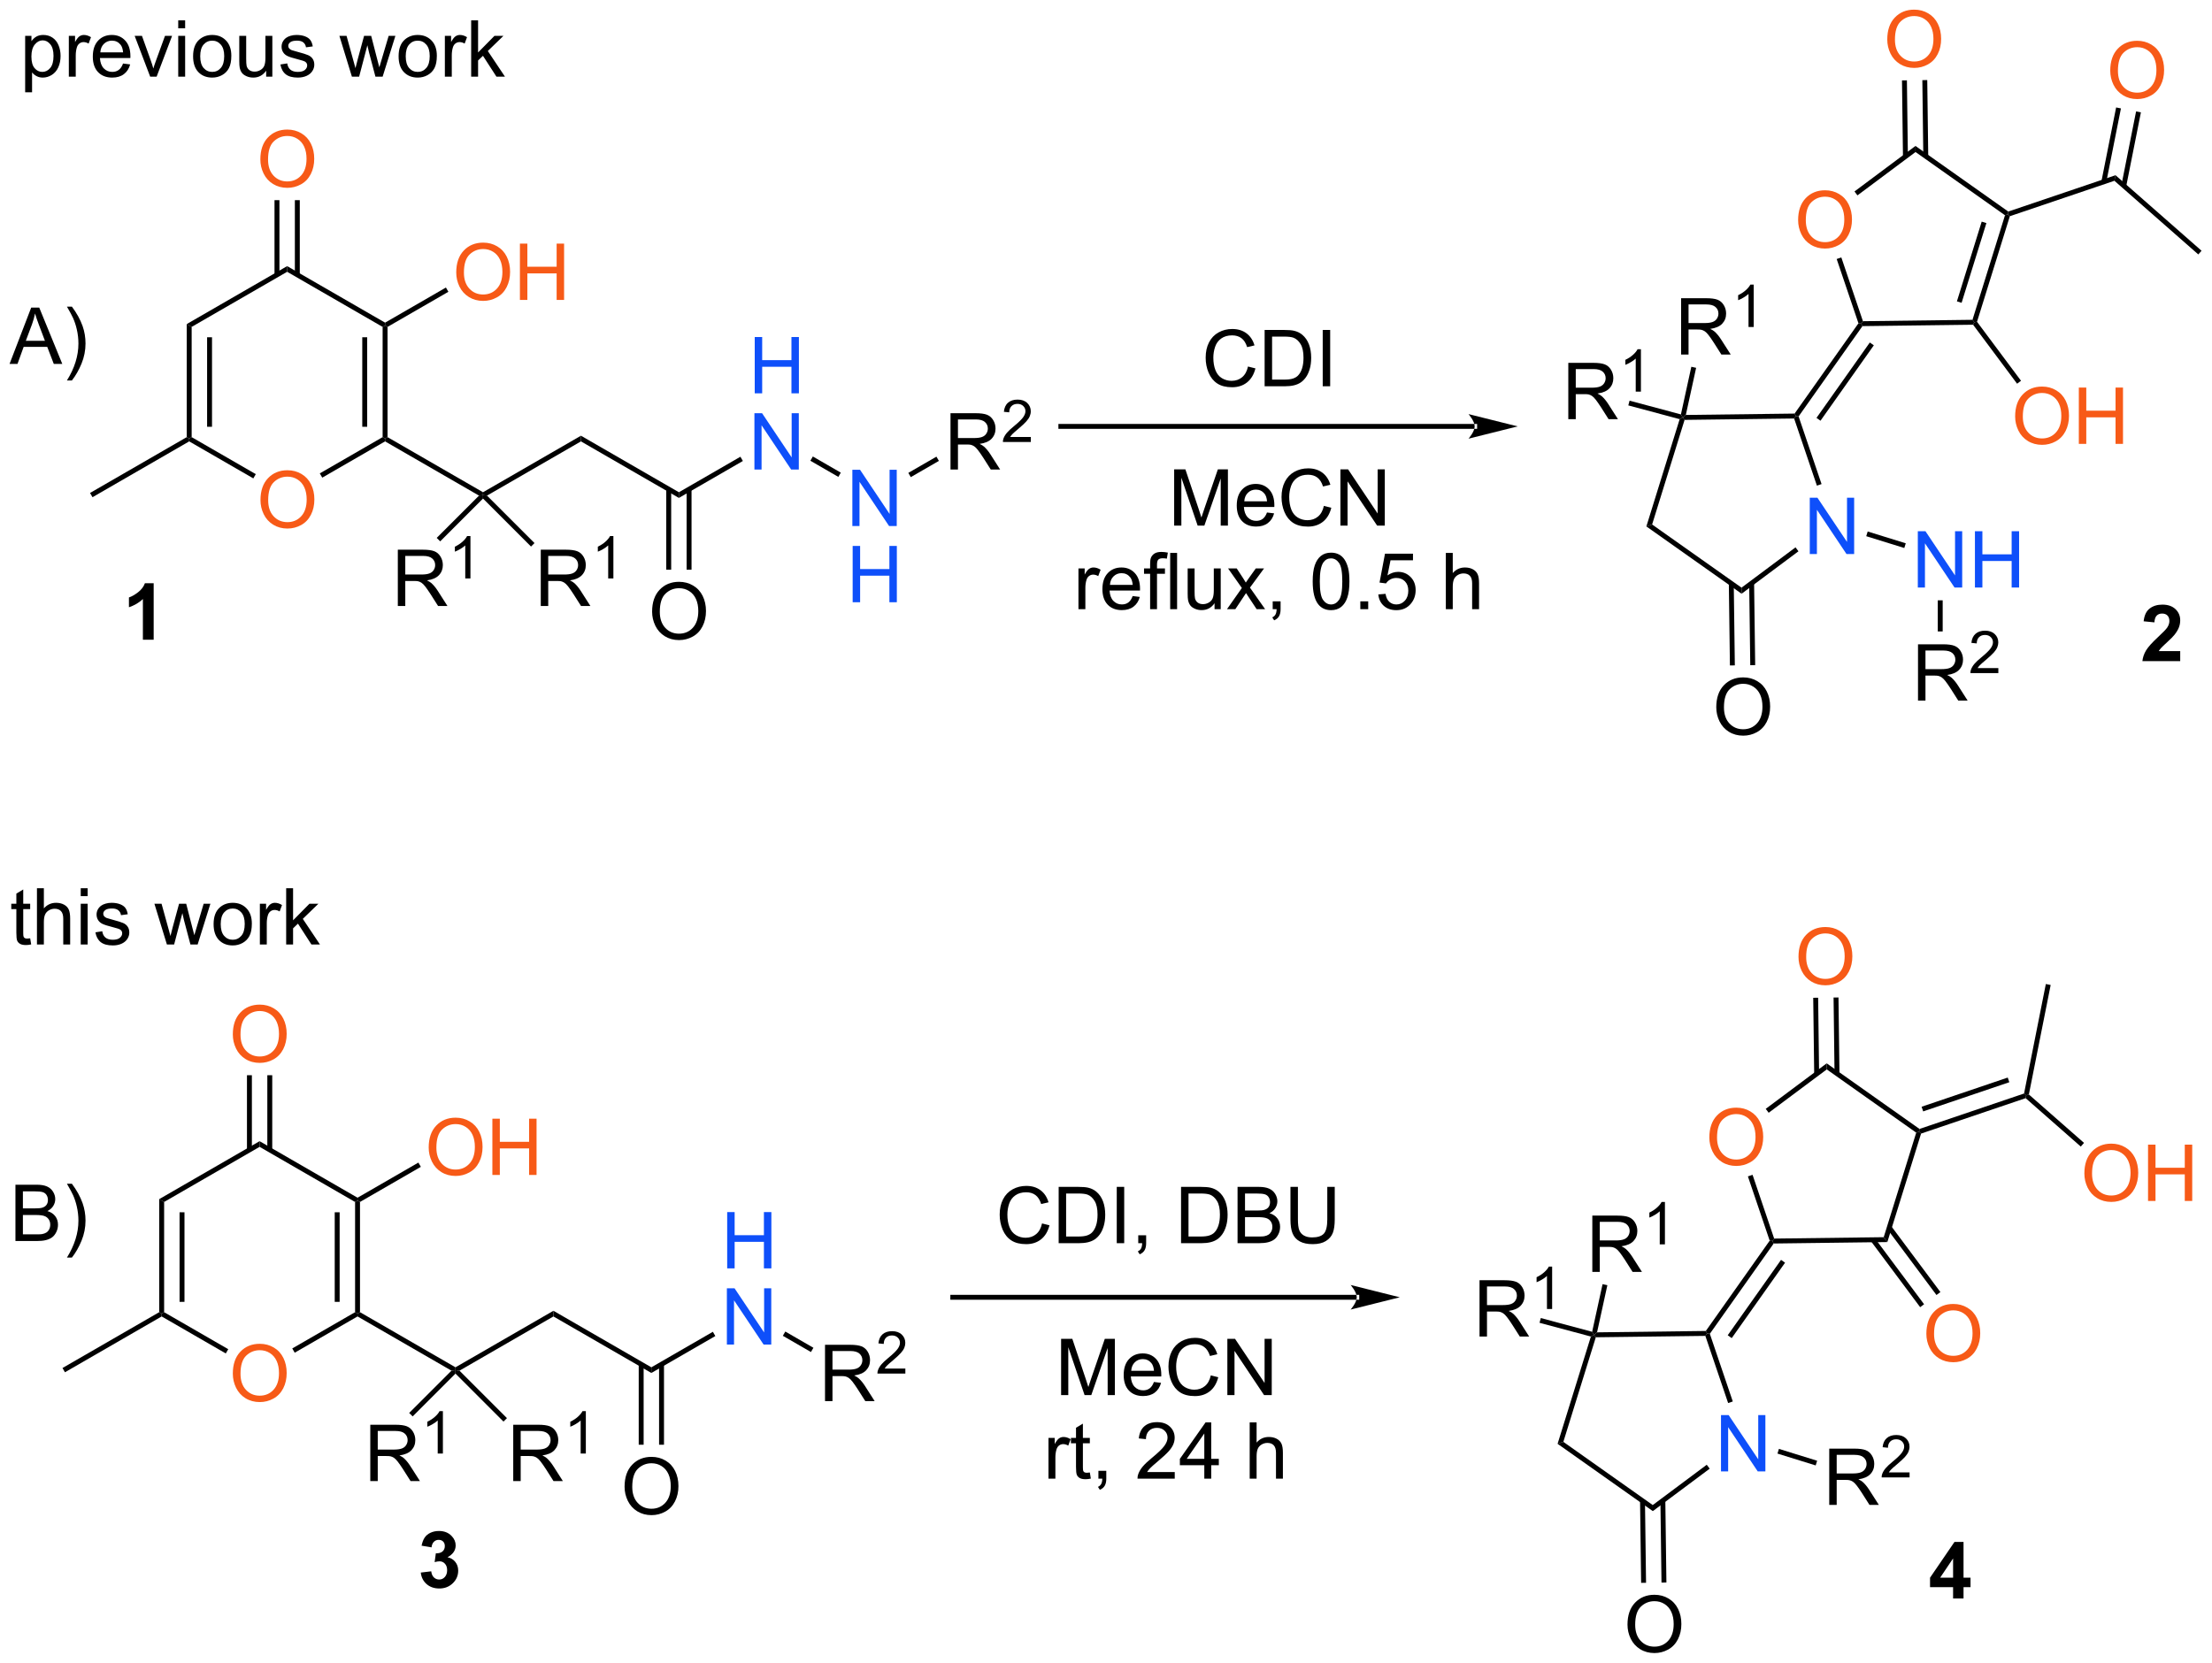 <?xml version="1.0" encoding="UTF-8"?>
<!DOCTYPE svg PUBLIC '-//W3C//DTD SVG 1.0//EN'
          'http://www.w3.org/TR/2001/REC-SVG-20010904/DTD/svg10.dtd'>
<svg stroke-dasharray="none" shape-rendering="auto" xmlns="http://www.w3.org/2000/svg" font-family="'Dialog'" text-rendering="auto" width="617" fill-opacity="1" color-interpolation="auto" color-rendering="auto" preserveAspectRatio="xMidYMid meet" font-size="12px" viewBox="0 0 617 464" fill="black" xmlns:xlink="http://www.w3.org/1999/xlink" stroke="black" image-rendering="auto" stroke-miterlimit="10" stroke-linecap="square" stroke-linejoin="miter" font-style="normal" stroke-width="1" height="464" stroke-dashoffset="0" font-weight="normal" stroke-opacity="1"
><!--Generated by the Batik Graphics2D SVG Generator--><defs id="genericDefs"
  /><g
  ><defs id="defs1"
    ><clipPath clipPathUnits="userSpaceOnUse" id="clipPath1"
      ><path d="M0.632 1.611 L231.908 1.611 L231.908 175.551 L0.632 175.551 L0.632 1.611 Z"
      /></clipPath
      ><clipPath clipPathUnits="userSpaceOnUse" id="clipPath2"
      ><path d="M-1.433 351.886 L-1.433 520.989 L223.413 520.989 L223.413 351.886 Z"
      /></clipPath
    ></defs
    ><g fill="rgb(247,90,23)" transform="scale(2.667,2.667) translate(-0.632,-1.611) matrix(1.029,0,0,1.029,2.106,-360.338)" stroke="rgb(247,90,23)"
    ><path d="M25.043 402.595 Q25.043 401.168 25.809 400.363 Q26.575 399.556 27.785 399.556 Q28.577 399.556 29.212 399.936 Q29.851 400.314 30.184 400.991 Q30.52 401.668 30.52 402.527 Q30.52 403.4 30.168 404.087 Q29.817 404.775 29.171 405.129 Q28.528 405.483 27.78 405.483 Q26.973 405.483 26.335 405.092 Q25.7 404.699 25.371 404.025 Q25.043 403.348 25.043 402.595 ZM25.825 402.605 Q25.825 403.642 26.379 404.238 Q26.936 404.832 27.778 404.832 Q28.632 404.832 29.184 404.23 Q29.738 403.629 29.738 402.525 Q29.738 401.824 29.502 401.303 Q29.265 400.783 28.809 400.496 Q28.356 400.207 27.788 400.207 Q26.983 400.207 26.403 400.762 Q25.825 401.314 25.825 402.605 Z" stroke="none" clip-path="url(#clipPath2)"
    /></g
    ><g transform="matrix(2.743,0,0,2.743,3.93,-965.199)"
    ><path d="M17.557 384.84 L18.057 385.128 L18.057 396.34 L17.807 396.484 L17.557 396.34 ZM19.627 386.179 L19.627 395.289 L20.127 395.289 L20.127 386.179 Z" stroke="none" clip-path="url(#clipPath2)"
    /></g
    ><g transform="matrix(2.743,0,0,2.743,3.93,-965.199)"
    ><path d="M17.807 396.773 L17.807 396.484 L18.057 396.34 L24.578 400.104 L24.328 400.537 Z" stroke="none" clip-path="url(#clipPath2)"
    /></g
    ><g transform="matrix(2.743,0,0,2.743,3.93,-965.199)"
    ><path d="M31.337 400.461 L31.087 400.028 L37.476 396.34 L37.726 396.484 L37.726 396.773 Z" stroke="none" clip-path="url(#clipPath2)"
    /></g
    ><g transform="matrix(2.743,0,0,2.743,3.93,-965.199)"
    ><path d="M37.976 396.34 L37.726 396.484 L37.476 396.34 L37.476 385.128 L37.726 384.984 L37.976 385.128 ZM35.906 395.289 L35.906 386.179 L35.406 386.179 L35.406 395.289 Z" stroke="none" clip-path="url(#clipPath2)"
    /></g
    ><g transform="matrix(2.743,0,0,2.743,3.93,-965.199)"
    ><path d="M37.726 384.695 L37.726 384.984 L37.476 385.128 L27.767 379.523 L27.767 378.945 Z" stroke="none" clip-path="url(#clipPath2)"
    /></g
    ><g transform="matrix(2.743,0,0,2.743,3.93,-965.199)"
    ><path d="M27.767 378.945 L27.767 379.523 L18.057 385.128 L17.557 384.84 Z" stroke="none" clip-path="url(#clipPath2)"
    /></g
    ><g transform="matrix(2.743,0,0,2.743,3.93,-965.199)"
    ><path d="M37.726 396.773 L37.726 396.484 L37.976 396.34 L47.685 401.945 L47.685 402.234 L47.278 402.288 Z" stroke="none" clip-path="url(#clipPath2)"
    /></g
    ><g transform="matrix(2.743,0,0,2.743,3.93,-965.199)"
    ><path d="M17.557 396.34 L17.807 396.484 L17.807 396.773 L7.973 402.451 L7.723 402.018 Z" stroke="none" clip-path="url(#clipPath2)"
    /></g
    ><g fill="rgb(247,90,23)" transform="matrix(2.743,0,0,2.743,3.93,-965.199)" stroke="rgb(247,90,23)"
    ><path d="M25.043 368.095 Q25.043 366.668 25.809 365.863 Q26.575 365.056 27.785 365.056 Q28.577 365.056 29.212 365.436 Q29.851 365.814 30.184 366.491 Q30.52 367.168 30.52 368.027 Q30.52 368.9 30.168 369.587 Q29.817 370.275 29.171 370.629 Q28.528 370.983 27.78 370.983 Q26.973 370.983 26.335 370.592 Q25.7 370.199 25.371 369.525 Q25.043 368.848 25.043 368.095 ZM25.825 368.105 Q25.825 369.142 26.379 369.738 Q26.936 370.332 27.778 370.332 Q28.632 370.332 29.184 369.73 Q29.738 369.129 29.738 368.025 Q29.738 367.324 29.502 366.803 Q29.265 366.282 28.809 365.996 Q28.356 365.707 27.788 365.707 Q26.983 365.707 26.403 366.262 Q25.825 366.814 25.825 368.105 Z" stroke="none" clip-path="url(#clipPath2)"
    /></g
    ><g transform="matrix(2.743,0,0,2.743,3.93,-965.199)"
    ><path d="M29.052 379.832 L29.052 372.236 L28.552 372.236 L28.552 379.832 ZM26.982 379.832 L26.982 372.236 L26.482 372.236 L26.482 379.832 Z" stroke="none" clip-path="url(#clipPath2)"
    /></g
    ><g fill="rgb(247,90,23)" transform="matrix(2.743,0,0,2.743,3.93,-965.199)" stroke="rgb(247,90,23)"
    ><path d="M44.962 379.595 Q44.962 378.168 45.727 377.363 Q46.493 376.556 47.704 376.556 Q48.496 376.556 49.131 376.936 Q49.769 377.314 50.102 377.991 Q50.438 378.668 50.438 379.527 Q50.438 380.4 50.087 381.087 Q49.735 381.775 49.089 382.129 Q48.446 382.483 47.699 382.483 Q46.891 382.483 46.253 382.092 Q45.618 381.699 45.29 381.025 Q44.962 380.348 44.962 379.595 ZM45.743 379.605 Q45.743 380.642 46.298 381.238 Q46.855 381.832 47.696 381.832 Q48.55 381.832 49.102 381.23 Q49.657 380.629 49.657 379.525 Q49.657 378.824 49.42 378.303 Q49.183 377.783 48.727 377.496 Q48.274 377.207 47.706 377.207 Q46.902 377.207 46.321 377.762 Q45.743 378.314 45.743 379.605 ZM51.437 382.384 L51.437 376.658 L52.195 376.658 L52.195 379.009 L55.171 379.009 L55.171 376.658 L55.929 376.658 L55.929 382.384 L55.171 382.384 L55.171 379.684 L52.195 379.684 L52.195 382.384 L51.437 382.384 Z" stroke="none" clip-path="url(#clipPath2)"
    /></g
    ><g transform="matrix(2.743,0,0,2.743,3.93,-965.199)"
    ><path d="M37.976 385.128 L37.726 384.984 L37.726 384.695 L43.913 381.123 L44.163 381.556 Z" stroke="none" clip-path="url(#clipPath2)"
    /></g
    ><g transform="matrix(2.743,0,0,2.743,3.93,-965.199)"
    ><path d="M48.092 402.288 L47.685 402.234 L47.685 401.945 L57.644 396.195 L57.644 396.773 Z" stroke="none" clip-path="url(#clipPath2)"
    /></g
    ><g transform="matrix(2.743,0,0,2.743,3.93,-965.199)"
    ><path d="M57.644 396.773 L57.644 396.195 L67.604 401.945 L67.604 402.523 Z" stroke="none" clip-path="url(#clipPath2)"
    /></g
    ><g transform="matrix(2.743,0,0,2.743,3.93,-965.199)"
    ><path d="M39.022 413.516 L39.022 407.789 L41.562 407.789 Q42.327 407.789 42.725 407.943 Q43.124 408.096 43.361 408.487 Q43.6 408.878 43.6 409.352 Q43.6 409.961 43.205 410.38 Q42.812 410.797 41.986 410.909 Q42.288 411.055 42.444 411.195 Q42.775 411.5 43.072 411.956 L44.069 413.516 L43.116 413.516 L42.358 412.323 Q42.025 411.808 41.809 411.534 Q41.595 411.261 41.426 411.151 Q41.257 411.042 41.08 411 Q40.952 410.971 40.658 410.971 L39.78 410.971 L39.78 413.516 L39.022 413.516 ZM39.78 410.315 L41.408 410.315 Q41.929 410.315 42.22 410.209 Q42.515 410.102 42.666 409.865 Q42.819 409.628 42.819 409.352 Q42.819 408.945 42.522 408.685 Q42.228 408.422 41.593 408.422 L39.78 408.422 L39.78 410.315 Z" stroke="none" clip-path="url(#clipPath2)"
    /></g
    ><g transform="matrix(2.743,0,0,2.743,3.93,-965.199)"
    ><path d="M46.406 410.716 L45.879 410.716 L45.879 407.354 Q45.687 407.536 45.379 407.718 Q45.07 407.899 44.824 407.991 L44.824 407.481 Q45.265 407.272 45.595 406.978 Q45.927 406.681 46.066 406.403 L46.406 406.403 L46.406 410.716 Z" stroke="none" clip-path="url(#clipPath2)"
    /></g
    ><g transform="matrix(2.743,0,0,2.743,3.93,-965.199)"
    ><path d="M47.278 402.288 L47.685 402.234 L47.685 402.588 L43.331 406.942 L42.977 406.589 Z" stroke="none" clip-path="url(#clipPath2)"
    /></g
    ><g transform="matrix(2.743,0,0,2.743,3.93,-965.199)"
    ><path d="M53.558 413.516 L53.558 407.789 L56.097 407.789 Q56.863 407.789 57.261 407.943 Q57.66 408.096 57.897 408.487 Q58.136 408.878 58.136 409.352 Q58.136 409.961 57.741 410.38 Q57.347 410.797 56.522 410.909 Q56.824 411.055 56.98 411.195 Q57.311 411.5 57.608 411.956 L58.605 413.516 L57.652 413.516 L56.894 412.323 Q56.561 411.808 56.345 411.534 Q56.131 411.261 55.962 411.151 Q55.793 411.042 55.616 411 Q55.488 410.971 55.194 410.971 L54.316 410.971 L54.316 413.516 L53.558 413.516 ZM54.316 410.315 L55.944 410.315 Q56.465 410.315 56.756 410.209 Q57.05 410.102 57.202 409.865 Q57.355 409.628 57.355 409.352 Q57.355 408.945 57.058 408.685 Q56.764 408.422 56.129 408.422 L54.316 408.422 L54.316 410.315 Z" stroke="none" clip-path="url(#clipPath2)"
    /></g
    ><g transform="matrix(2.743,0,0,2.743,3.93,-965.199)"
    ><path d="M60.942 410.716 L60.414 410.716 L60.414 407.354 Q60.223 407.536 59.914 407.718 Q59.606 407.899 59.36 407.991 L59.36 407.481 Q59.801 407.272 60.131 406.978 Q60.463 406.681 60.602 406.403 L60.942 406.403 L60.942 410.716 Z" stroke="none" clip-path="url(#clipPath2)"
    /></g
    ><g transform="matrix(2.743,0,0,2.743,3.93,-965.199)"
    ><path d="M47.685 402.588 L47.685 402.234 L48.092 402.288 L52.92 407.115 L52.566 407.469 Z" stroke="none" clip-path="url(#clipPath2)"
    /></g
    ><g transform="matrix(2.743,0,0,2.743,3.93,-965.199)"
    ><path d="M125.474 389.158 L126.232 389.348 Q125.995 390.283 125.376 390.775 Q124.756 391.265 123.862 391.265 Q122.935 391.265 122.355 390.887 Q121.776 390.51 121.472 389.796 Q121.17 389.08 121.17 388.26 Q121.17 387.364 121.511 386.7 Q121.855 386.033 122.485 385.687 Q123.115 385.34 123.873 385.34 Q124.732 385.34 125.318 385.778 Q125.904 386.215 126.136 387.01 L125.388 387.184 Q125.191 386.559 124.81 386.275 Q124.433 385.989 123.857 385.989 Q123.198 385.989 122.753 386.306 Q122.31 386.622 122.131 387.155 Q121.951 387.689 121.951 388.254 Q121.951 388.986 122.165 389.53 Q122.378 390.075 122.826 390.346 Q123.276 390.614 123.8 390.614 Q124.435 390.614 124.876 390.247 Q125.318 389.879 125.474 389.158 ZM127.166 391.166 L127.166 385.439 L129.14 385.439 Q129.806 385.439 130.158 385.52 Q130.65 385.635 130.999 385.931 Q131.452 386.314 131.676 386.911 Q131.9 387.504 131.9 388.27 Q131.9 388.924 131.747 389.429 Q131.595 389.931 131.356 390.262 Q131.119 390.59 130.835 390.78 Q130.554 390.971 130.153 391.07 Q129.752 391.166 129.233 391.166 L127.166 391.166 ZM127.924 390.489 L129.148 390.489 Q129.713 390.489 130.036 390.385 Q130.358 390.278 130.549 390.088 Q130.82 389.817 130.968 389.364 Q131.119 388.908 131.119 388.26 Q131.119 387.361 130.825 386.879 Q130.53 386.395 130.108 386.231 Q129.804 386.114 129.127 386.114 L127.924 386.114 L127.924 390.489 ZM133.073 391.166 L133.073 385.439 L133.831 385.439 L133.831 391.166 L133.073 391.166 Z" stroke="none" clip-path="url(#clipPath2)"
    /></g
    ><g transform="matrix(2.743,0,0,2.743,3.93,-965.199)"
    ><path d="M214.78 370.82 L216.274 363.308 L215.784 363.211 L214.29 370.723 ZM212.75 370.415 L214.244 362.904 L213.754 362.807 L212.26 370.317 Z" stroke="none" clip-path="url(#clipPath2)"
    /></g
    ><g fill="rgb(247,90,23)" transform="matrix(2.743,0,0,2.743,3.93,-965.199)" stroke="rgb(247,90,23)"
    ><path d="M213.156 359.065 Q213.156 357.638 213.922 356.833 Q214.688 356.026 215.899 356.026 Q216.69 356.026 217.326 356.406 Q217.964 356.784 218.297 357.461 Q218.633 358.138 218.633 358.997 Q218.633 359.87 218.281 360.557 Q217.93 361.245 217.284 361.599 Q216.641 361.953 215.893 361.953 Q215.086 361.953 214.448 361.562 Q213.813 361.169 213.484 360.495 Q213.156 359.818 213.156 359.065 ZM213.938 359.075 Q213.938 360.112 214.492 360.708 Q215.049 361.302 215.891 361.302 Q216.745 361.302 217.297 360.7 Q217.852 360.099 217.852 358.995 Q217.852 358.294 217.615 357.773 Q217.378 357.252 216.922 356.966 Q216.469 356.677 215.901 356.677 Q215.096 356.677 214.516 357.232 Q213.938 357.784 213.938 359.075 Z" stroke="none" clip-path="url(#clipPath2)"
    /></g
    ><g transform="matrix(2.743,0,0,2.743,3.93,-965.199)"
    ><path d="M213.58 370.266 L213.693 369.7 L222.44 377.381 L222.111 377.757 Z" stroke="none" clip-path="url(#clipPath2)"
    /></g
    ><g transform="matrix(2.743,0,0,2.743,3.93,-965.199)"
    ><path d="M202.947 373.868 L202.746 373.673 L202.787 373.395 L213.693 369.7 L213.58 370.266 Z" stroke="none" clip-path="url(#clipPath2)"
    /></g
    ><g transform="matrix(2.743,0,0,2.743,3.93,-965.199)"
    ><path d="M194.648 367.766 L194.548 360.022 L194.048 360.029 L194.148 367.773 ZM192.579 367.793 L192.479 360.049 L191.979 360.055 L192.079 367.799 Z" stroke="none" clip-path="url(#clipPath2)"
    /></g
    ><g fill="rgb(247,90,23)" transform="matrix(2.743,0,0,2.743,3.93,-965.199)" stroke="rgb(247,90,23)"
    ><path d="M190.482 355.897 Q190.482 354.47 191.248 353.665 Q192.013 352.858 193.224 352.858 Q194.016 352.858 194.651 353.238 Q195.289 353.616 195.623 354.293 Q195.959 354.97 195.959 355.829 Q195.959 356.702 195.607 357.389 Q195.255 358.077 194.61 358.431 Q193.966 358.785 193.219 358.785 Q192.412 358.785 191.774 358.394 Q191.138 358.001 190.81 357.327 Q190.482 356.649 190.482 355.897 ZM191.263 355.907 Q191.263 356.944 191.818 357.54 Q192.375 358.134 193.216 358.134 Q194.071 358.134 194.623 357.532 Q195.177 356.931 195.177 355.827 Q195.177 355.126 194.94 354.605 Q194.703 354.084 194.248 353.798 Q193.794 353.509 193.227 353.509 Q192.422 353.509 191.841 354.063 Q191.263 354.616 191.263 355.907 Z" stroke="none" clip-path="url(#clipPath2)"
    /></g
    ><g transform="matrix(2.743,0,0,2.743,3.93,-965.199)"
    ><path d="M199.208 384.906 L199.333 384.654 L199.609 384.607 L204.083 390.607 L203.683 390.906 Z" stroke="none" clip-path="url(#clipPath2)"
    /></g
    ><g fill="rgb(247,90,23)" transform="matrix(2.743,0,0,2.743,3.93,-965.199)" stroke="rgb(247,90,23)"
    ><path d="M203.486 394.236 Q203.486 392.809 204.251 392.005 Q205.017 391.197 206.228 391.197 Q207.019 391.197 207.655 391.577 Q208.293 391.955 208.626 392.632 Q208.962 393.309 208.962 394.168 Q208.962 395.041 208.611 395.728 Q208.259 396.416 207.613 396.77 Q206.97 397.124 206.223 397.124 Q205.415 397.124 204.777 396.734 Q204.142 396.34 203.814 395.666 Q203.486 394.989 203.486 394.236 ZM204.267 394.247 Q204.267 395.283 204.821 395.88 Q205.379 396.473 206.22 396.473 Q207.074 396.473 207.626 395.872 Q208.181 395.27 208.181 394.166 Q208.181 393.465 207.944 392.945 Q207.707 392.424 207.251 392.137 Q206.798 391.848 206.23 391.848 Q205.426 391.848 204.845 392.403 Q204.267 392.955 204.267 394.247 ZM209.961 397.025 L209.961 391.299 L210.719 391.299 L210.719 393.65 L213.695 393.65 L213.695 391.299 L214.453 391.299 L214.453 397.025 L213.695 397.025 L213.695 394.325 L210.719 394.325 L210.719 397.025 L209.961 397.025 Z" stroke="none" clip-path="url(#clipPath2)"
    /></g
    ><g transform="matrix(2.743,0,0,2.743,3.93,-965.199)"
    ><path d="M193.357 367.34 L193.35 366.722 L202.787 373.395 L202.746 373.673 L202.454 373.772 Z" stroke="none" clip-path="url(#clipPath2)"
    /></g
    ><g transform="matrix(2.743,0,0,2.743,3.93,-965.199)"
    ><path d="M187.449 371.751 L187.15 371.351 L193.35 366.722 L193.357 367.34 Z" stroke="none" clip-path="url(#clipPath2)"
    /></g
    ><g transform="matrix(2.743,0,0,2.743,3.93,-965.199)"
    ><path d="M187.552 384.76 L187.83 384.8 L187.96 385.048 L181.466 394.233 L181.188 394.193 L181.058 393.944 ZM188.707 386.713 L183.284 394.382 L183.692 394.671 L189.115 387.001 Z" stroke="none" clip-path="url(#clipPath2)"
    /></g
    ><g fill="rgb(14,79,250)" transform="matrix(2.743,0,0,2.743,3.93,-965.199)" stroke="rgb(14,79,250)"
    ><path d="M182.601 408.23 L182.601 402.503 L183.38 402.503 L186.388 406.998 L186.388 402.503 L187.114 402.503 L187.114 408.23 L186.336 408.23 L183.328 403.73 L183.328 408.23 L182.601 408.23 Z" stroke="none" clip-path="url(#clipPath2)"
    /></g
    ><g transform="matrix(2.743,0,0,2.743,3.93,-965.199)"
    ><path d="M181.058 393.944 L181.188 394.193 L181.01 394.445 L169.871 394.586 L169.686 394.338 L169.998 394.084 Z" stroke="none" clip-path="url(#clipPath2)"
    /></g
    ><g transform="matrix(2.743,0,0,2.743,3.93,-965.199)"
    ><path d="M169.37 394.512 L169.686 394.338 L169.871 394.586 L166.57 405.225 L165.985 405.423 Z" stroke="none" clip-path="url(#clipPath2)"
    /></g
    ><g transform="matrix(2.743,0,0,2.743,3.93,-965.199)"
    ><path d="M165.985 405.423 L166.57 405.225 L175.661 411.65 L175.669 412.268 Z" stroke="none" clip-path="url(#clipPath2)"
    /></g
    ><g transform="matrix(2.743,0,0,2.743,3.93,-965.199)"
    ><path d="M175.669 412.268 L175.661 411.65 L181.152 407.551 L181.451 407.952 Z" stroke="none" clip-path="url(#clipPath2)"
    /></g
    ><g transform="matrix(2.743,0,0,2.743,3.93,-965.199)"
    ><path d="M183.8 401.115 L183.327 401.276 L181.01 394.445 L181.188 394.193 L181.466 394.233 Z" stroke="none" clip-path="url(#clipPath2)"
    /></g
    ><g transform="matrix(2.743,0,0,2.743,3.93,-965.199)"
    ><path d="M169.516 387.936 L169.516 382.21 L172.055 382.21 Q172.821 382.21 173.219 382.363 Q173.618 382.517 173.855 382.908 Q174.094 383.298 174.094 383.772 Q174.094 384.382 173.698 384.801 Q173.305 385.218 172.48 385.33 Q172.782 385.476 172.938 385.616 Q173.269 385.921 173.565 386.377 L174.563 387.936 L173.61 387.936 L172.852 386.744 Q172.519 386.228 172.303 385.955 Q172.089 385.681 171.92 385.572 Q171.75 385.462 171.573 385.421 Q171.446 385.392 171.151 385.392 L170.274 385.392 L170.274 387.936 L169.516 387.936 ZM170.274 384.736 L171.901 384.736 Q172.422 384.736 172.714 384.629 Q173.008 384.522 173.159 384.285 Q173.313 384.048 173.313 383.772 Q173.313 383.366 173.016 383.106 Q172.722 382.843 172.086 382.843 L170.274 382.843 L170.274 384.736 Z" stroke="none" clip-path="url(#clipPath2)"
    /></g
    ><g transform="matrix(2.743,0,0,2.743,3.93,-965.199)"
    ><path d="M176.899 385.136 L176.372 385.136 L176.372 381.775 Q176.181 381.957 175.872 382.138 Q175.564 382.32 175.317 382.412 L175.317 381.902 Q175.759 381.693 176.089 381.398 Q176.421 381.101 176.56 380.824 L176.899 380.824 L176.899 385.136 Z" stroke="none" clip-path="url(#clipPath2)"
    /></g
    ><g transform="matrix(2.743,0,0,2.743,3.93,-965.199)"
    ><path d="M169.998 394.084 L169.686 394.338 L169.498 394.029 L170.557 389.183 L171.046 389.29 Z" stroke="none" clip-path="url(#clipPath2)"
    /></g
    ><g transform="matrix(2.743,0,0,2.743,3.93,-965.199)"
    ><path d="M173.094 423.817 Q173.094 422.39 173.859 421.585 Q174.625 420.778 175.836 420.778 Q176.627 420.778 177.263 421.158 Q177.901 421.536 178.234 422.213 Q178.57 422.89 178.57 423.75 Q178.57 424.622 178.219 425.309 Q177.867 425.997 177.221 426.351 Q176.578 426.705 175.831 426.705 Q175.023 426.705 174.385 426.315 Q173.75 425.921 173.422 425.247 Q173.094 424.57 173.094 423.817 ZM173.875 423.828 Q173.875 424.864 174.429 425.46 Q174.987 426.054 175.828 426.054 Q176.682 426.054 177.234 425.453 Q177.789 424.851 177.789 423.747 Q177.789 423.046 177.552 422.526 Q177.315 422.005 176.859 421.718 Q176.406 421.429 175.838 421.429 Q175.034 421.429 174.453 421.984 Q173.875 422.536 173.875 423.828 Z" stroke="none" clip-path="url(#clipPath2)"
    /></g
    ><g transform="matrix(2.743,0,0,2.743,3.93,-965.199)"
    ><path d="M174.371 411.224 L174.481 419.564 L174.981 419.557 L174.871 411.217 ZM176.44 411.197 L176.55 419.537 L177.05 419.53 L176.94 411.191 Z" stroke="none" clip-path="url(#clipPath2)"
    /></g
    ><g transform="matrix(2.743,0,0,2.743,3.93,-965.199)"
    ><path d="M188.008 384.548 L187.83 384.8 L187.552 384.76 L185.337 378.222 L185.81 378.061 Z" stroke="none" clip-path="url(#clipPath2)"
    /></g
    ><g transform="matrix(2.743,0,0,2.743,3.93,-965.199)"
    ><path d="M199.148 384.406 L199.333 384.654 L199.208 384.906 L187.96 385.048 L187.83 384.8 L188.008 384.548 Z" stroke="none" clip-path="url(#clipPath2)"
    /></g
    ><g transform="matrix(2.743,0,0,2.743,3.93,-965.199)"
    ><path d="M202.454 373.772 L202.746 373.673 L202.947 373.868 L199.609 384.607 L199.333 384.654 L199.148 384.406 ZM200.084 374.42 L197.564 382.529 L198.041 382.678 L200.562 374.568 Z" stroke="none" clip-path="url(#clipPath2)"
    /></g
    ><g fill="rgb(247,90,23)" transform="matrix(2.743,0,0,2.743,3.93,-965.199)" stroke="rgb(247,90,23)"
    ><path d="M181.417 374.271 Q181.417 372.844 182.182 372.039 Q182.948 371.232 184.159 371.232 Q184.95 371.232 185.586 371.612 Q186.224 371.99 186.557 372.667 Q186.893 373.344 186.893 374.203 Q186.893 375.075 186.542 375.763 Q186.19 376.45 185.544 376.805 Q184.901 377.159 184.154 377.159 Q183.346 377.159 182.708 376.768 Q182.073 376.375 181.745 375.7 Q181.417 375.023 181.417 374.271 ZM182.198 374.281 Q182.198 375.318 182.752 375.914 Q183.31 376.508 184.151 376.508 Q185.005 376.508 185.557 375.906 Q186.112 375.305 186.112 374.2 Q186.112 373.5 185.875 372.979 Q185.638 372.458 185.182 372.172 Q184.729 371.883 184.161 371.883 Q183.357 371.883 182.776 372.437 Q182.198 372.99 182.198 374.281 Z" stroke="none" clip-path="url(#clipPath2)"
    /></g
    ><g fill="rgb(14,79,250)" transform="matrix(2.743,0,0,2.743,3.93,-965.199)" stroke="rgb(14,79,250)"
    ><path d="M193.588 411.639 L193.588 405.912 L194.366 405.912 L197.374 410.407 L197.374 405.912 L198.101 405.912 L198.101 411.639 L197.322 411.639 L194.314 407.139 L194.314 411.639 L193.588 411.639 ZM199.396 411.639 L199.396 405.912 L200.154 405.912 L200.154 408.264 L203.13 408.264 L203.13 405.912 L203.888 405.912 L203.888 411.639 L203.13 411.639 L203.13 408.938 L200.154 408.938 L200.154 411.639 L199.396 411.639 Z" stroke="none" clip-path="url(#clipPath2)"
    /></g
    ><g transform="matrix(2.743,0,0,2.743,3.93,-965.199)"
    ><path d="M188.343 406.416 L188.491 405.938 L192.362 407.139 L192.213 407.617 Z" stroke="none" clip-path="url(#clipPath2)"
    /></g
    ><g transform="matrix(2.743,0,0,2.743,3.93,-965.199)"
    ><path d="M193.608 423.139 L193.608 417.412 L196.147 417.412 Q196.913 417.412 197.311 417.566 Q197.71 417.719 197.947 418.11 Q198.186 418.501 198.186 418.975 Q198.186 419.584 197.791 420.003 Q197.397 420.42 196.572 420.532 Q196.874 420.678 197.03 420.818 Q197.361 421.123 197.658 421.579 L198.655 423.139 L197.702 423.139 L196.944 421.946 Q196.611 421.43 196.395 421.157 Q196.181 420.884 196.012 420.774 Q195.843 420.665 195.666 420.623 Q195.538 420.594 195.244 420.594 L194.366 420.594 L194.366 423.139 L193.608 423.139 ZM194.366 419.938 L195.994 419.938 Q196.515 419.938 196.806 419.831 Q197.101 419.725 197.251 419.488 Q197.405 419.251 197.405 418.975 Q197.405 418.568 197.108 418.308 Q196.814 418.045 196.179 418.045 L194.366 418.045 L194.366 419.938 Z" stroke="none" clip-path="url(#clipPath2)"
    /></g
    ><g transform="matrix(2.743,0,0,2.743,3.93,-965.199)"
    ><path d="M201.777 419.831 L201.777 420.339 L198.937 420.339 Q198.931 420.147 199 419.971 Q199.107 419.683 199.345 419.401 Q199.585 419.12 200.037 418.751 Q200.736 418.177 200.982 417.841 Q201.228 417.505 201.228 417.206 Q201.228 416.893 201.003 416.679 Q200.781 416.462 200.419 416.462 Q200.039 416.462 199.81 416.69 Q199.582 416.919 199.58 417.323 L199.037 417.268 Q199.093 416.661 199.457 416.345 Q199.82 416.026 200.431 416.026 Q201.05 416.026 201.41 416.37 Q201.771 416.712 201.771 417.218 Q201.771 417.475 201.666 417.725 Q201.56 417.974 201.314 418.249 Q201.07 418.524 200.501 419.005 Q200.027 419.403 199.892 419.546 Q199.757 419.688 199.669 419.831 L201.777 419.831 Z" stroke="none" clip-path="url(#clipPath2)"
    /></g
    ><g transform="matrix(2.743,0,0,2.743,3.93,-965.199)"
    ><path d="M195.617 412.939 L196.117 412.939 L196.117 416.104 L195.617 416.104 Z" stroke="none" clip-path="url(#clipPath2)"
    /></g
    ><g transform="matrix(2.743,0,0,2.743,3.93,-965.199)"
    ><path d="M158.047 394.512 L158.047 388.785 L160.586 388.785 Q161.352 388.785 161.75 388.939 Q162.149 389.092 162.386 389.483 Q162.625 389.873 162.625 390.347 Q162.625 390.957 162.23 391.376 Q161.836 391.793 161.011 391.905 Q161.313 392.051 161.469 392.191 Q161.8 392.496 162.097 392.952 L163.094 394.512 L162.141 394.512 L161.383 393.319 Q161.05 392.803 160.834 392.53 Q160.62 392.256 160.451 392.147 Q160.282 392.038 160.105 391.996 Q159.977 391.967 159.683 391.967 L158.805 391.967 L158.805 394.512 L158.047 394.512 ZM158.805 391.311 L160.433 391.311 Q160.953 391.311 161.245 391.204 Q161.539 391.097 161.69 390.861 Q161.844 390.623 161.844 390.347 Q161.844 389.941 161.547 389.681 Q161.253 389.418 160.618 389.418 L158.805 389.418 L158.805 391.311 Z" stroke="none" clip-path="url(#clipPath2)"
    /></g
    ><g transform="matrix(2.743,0,0,2.743,3.93,-965.199)"
    ><path d="M165.431 391.712 L164.903 391.712 L164.903 388.35 Q164.712 388.532 164.403 388.713 Q164.095 388.895 163.849 388.987 L163.849 388.477 Q164.29 388.268 164.62 387.973 Q164.952 387.676 165.091 387.399 L165.431 387.399 L165.431 391.712 Z" stroke="none" clip-path="url(#clipPath2)"
    /></g
    ><g transform="matrix(2.743,0,0,2.743,3.93,-965.199)"
    ><path d="M169.498 394.029 L169.686 394.338 L169.37 394.512 L164.148 393.113 L164.277 392.63 Z" stroke="none" clip-path="url(#clipPath2)"
    /></g
    ><g transform="matrix(2.743,0,0,2.743,3.93,-965.199)"
    ><path d="M148.524 395.497 L148.524 395.497 L106.445 395.497 L106.195 395.497 L106.195 394.997 L106.445 394.997 L148.524 394.997 L148.774 394.997 L148.774 395.497 ZM152.899 395.247 L147.899 393.997 C147.899 393.997 148.524 394.7 148.524 395.247 C148.524 395.793 147.899 396.497 147.899 396.497 Z" stroke="none" clip-path="url(#clipPath2)"
    /></g
    ><g fill="rgb(14,79,250)" transform="matrix(2.743,0,0,2.743,3.93,-965.199)" stroke="rgb(14,79,250)"
    ><path d="M75.315 391.884 L75.315 386.157 L76.073 386.157 L76.073 388.509 L79.049 388.509 L79.049 386.157 L79.807 386.157 L79.807 391.884 L79.049 391.884 L79.049 389.183 L76.073 389.183 L76.073 391.884 L75.315 391.884 Z" stroke="none" clip-path="url(#clipPath2)"
    /></g
    ><g fill="rgb(14,79,250)" transform="matrix(2.743,0,0,2.743,3.93,-965.199)" stroke="rgb(14,79,250)"
    ><path d="M75.284 399.634 L75.284 393.907 L76.062 393.907 L79.07 398.402 L79.07 393.907 L79.797 393.907 L79.797 399.634 L79.018 399.634 L76.01 395.134 L76.01 399.634 L75.284 399.634 Z" stroke="none" clip-path="url(#clipPath2)"
    /></g
    ><g transform="matrix(2.743,0,0,2.743,3.93,-965.199)"
    ><path d="M67.604 402.523 L67.604 401.945 L73.859 398.334 L74.109 398.767 Z" stroke="none" clip-path="url(#clipPath2)"
    /></g
    ><g transform="matrix(2.743,0,0,2.743,3.93,-965.199)"
    ><path d="M64.88 414.095 Q64.88 412.668 65.646 411.863 Q66.412 411.056 67.623 411.056 Q68.414 411.056 69.05 411.436 Q69.688 411.814 70.021 412.491 Q70.357 413.168 70.357 414.027 Q70.357 414.9 70.005 415.587 Q69.654 416.275 69.008 416.629 Q68.365 416.983 67.617 416.983 Q66.81 416.983 66.172 416.592 Q65.537 416.199 65.209 415.525 Q64.88 414.848 64.88 414.095 ZM65.662 414.105 Q65.662 415.142 66.216 415.738 Q66.774 416.332 67.615 416.332 Q68.469 416.332 69.021 415.73 Q69.576 415.129 69.576 414.025 Q69.576 413.324 69.339 412.803 Q69.102 412.283 68.646 411.996 Q68.193 411.707 67.625 411.707 Q66.82 411.707 66.24 412.262 Q65.662 412.814 65.662 414.105 Z" stroke="none" clip-path="url(#clipPath2)"
    /></g
    ><g transform="matrix(2.743,0,0,2.743,3.93,-965.199)"
    ><path d="M66.319 401.637 L66.319 409.821 L66.819 409.821 L66.819 401.637 ZM68.389 401.637 L68.389 409.821 L68.889 409.821 L68.889 401.637 Z" stroke="none" clip-path="url(#clipPath2)"
    /></g
    ><g fill="rgb(14,79,250)" transform="matrix(2.743,0,0,2.743,3.93,-965.199)" stroke="rgb(14,79,250)"
    ><path d="M85.243 405.384 L85.243 399.657 L86.022 399.657 L89.029 404.152 L89.029 399.657 L89.756 399.657 L89.756 405.384 L88.977 405.384 L85.969 400.884 L85.969 405.384 L85.243 405.384 Z" stroke="none" clip-path="url(#clipPath2)"
    /></g
    ><g fill="rgb(14,79,250)" transform="matrix(2.743,0,0,2.743,3.93,-965.199)" stroke="rgb(14,79,250)"
    ><path d="M85.274 413.134 L85.274 407.407 L86.032 407.407 L86.032 409.759 L89.009 409.759 L89.009 407.407 L89.766 407.407 L89.766 413.134 L89.009 413.134 L89.009 410.433 L86.032 410.433 L86.032 413.134 L85.274 413.134 Z" stroke="none" clip-path="url(#clipPath2)"
    /></g
    ><g transform="matrix(2.743,0,0,2.743,3.93,-965.199)"
    ><path d="M80.974 398.742 L81.224 398.309 L84.068 399.951 L83.818 400.384 Z" stroke="none" clip-path="url(#clipPath2)"
    /></g
    ><g transform="matrix(2.743,0,0,2.743,3.93,-965.199)"
    ><path d="M95.223 399.634 L95.223 393.907 L97.762 393.907 Q98.528 393.907 98.926 394.061 Q99.325 394.215 99.562 394.605 Q99.801 394.996 99.801 395.47 Q99.801 396.079 99.405 396.499 Q99.012 396.915 98.187 397.027 Q98.489 397.173 98.645 397.314 Q98.976 397.618 99.273 398.074 L100.27 399.634 L99.317 399.634 L98.559 398.441 Q98.226 397.926 98.01 397.652 Q97.796 397.379 97.627 397.269 Q97.457 397.16 97.28 397.118 Q97.153 397.09 96.859 397.09 L95.981 397.09 L95.981 399.634 L95.223 399.634 ZM95.981 396.433 L97.609 396.433 Q98.129 396.433 98.421 396.327 Q98.715 396.22 98.866 395.983 Q99.02 395.746 99.02 395.47 Q99.02 395.064 98.723 394.803 Q98.429 394.54 97.793 394.54 L95.981 394.54 L95.981 396.433 Z" stroke="none" clip-path="url(#clipPath2)"
    /></g
    ><g transform="matrix(2.743,0,0,2.743,3.93,-965.199)"
    ><path d="M103.392 396.326 L103.392 396.834 L100.552 396.834 Q100.546 396.643 100.614 396.467 Q100.722 396.178 100.96 395.897 Q101.2 395.615 101.651 395.246 Q102.351 394.672 102.597 394.336 Q102.843 394 102.843 393.701 Q102.843 393.389 102.618 393.174 Q102.396 392.957 102.034 392.957 Q101.653 392.957 101.425 393.186 Q101.196 393.414 101.194 393.818 L100.651 393.764 Q100.708 393.156 101.071 392.84 Q101.435 392.522 102.046 392.522 Q102.665 392.522 103.025 392.865 Q103.386 393.207 103.386 393.713 Q103.386 393.971 103.28 394.221 Q103.175 394.469 102.929 394.744 Q102.685 395.02 102.116 395.5 Q101.642 395.899 101.507 396.041 Q101.372 396.184 101.284 396.326 L103.392 396.326 Z" stroke="none" clip-path="url(#clipPath2)"
    /></g
    ><g transform="matrix(2.743,0,0,2.743,3.93,-965.199)"
    ><path d="M91.184 400.409 L90.934 399.976 L93.793 398.325 L94.043 398.758 Z" stroke="none" clip-path="url(#clipPath2)"
    /></g
    ><g transform="matrix(2.743,0,0,2.743,3.93,-965.199)"
    ><path d="M14.194 416.948 L13.098 416.948 L13.098 412.81 Q12.496 413.373 11.679 413.644 L11.679 412.646 Q12.108 412.505 12.611 412.115 Q13.116 411.722 13.304 411.198 L14.194 411.198 L14.194 416.948 Z" stroke="none" clip-path="url(#clipPath2)"
    /></g
    ><g transform="matrix(2.743,0,0,2.743,3.93,-965.199)"
    ><path d="M220.271 418.106 L220.271 419.126 L216.425 419.126 Q216.487 418.548 216.8 418.03 Q217.112 417.512 218.034 416.658 Q218.776 415.965 218.943 415.72 Q219.17 415.379 219.17 415.048 Q219.17 414.681 218.972 414.483 Q218.776 414.285 218.427 414.285 Q218.084 414.285 217.881 414.493 Q217.677 414.699 217.646 415.181 L216.552 415.072 Q216.651 414.165 217.167 413.772 Q217.683 413.376 218.456 413.376 Q219.302 413.376 219.787 413.835 Q220.271 414.29 220.271 414.97 Q220.271 415.356 220.133 415.707 Q219.995 416.056 219.693 416.439 Q219.495 416.691 218.974 417.168 Q218.456 417.644 218.315 417.801 Q218.177 417.957 218.091 418.106 L220.271 418.106 Z" stroke="none" clip-path="url(#clipPath2)"
    /></g
    ><g transform="matrix(2.743,0,0,2.743,3.93,-965.199)"
    ><path d="M106.47 493.781 L106.47 488.054 L107.61 488.054 L108.967 492.109 Q109.155 492.674 109.241 492.955 Q109.337 492.643 109.545 492.039 L110.915 488.054 L111.936 488.054 L111.936 493.781 L111.204 493.781 L111.204 488.986 L109.54 493.781 L108.858 493.781 L107.201 488.906 L107.201 493.781 L106.47 493.781 ZM115.907 492.445 L116.634 492.533 Q116.462 493.171 115.996 493.523 Q115.532 493.875 114.811 493.875 Q113.899 493.875 113.366 493.315 Q112.834 492.752 112.834 491.742 Q112.834 490.695 113.373 490.117 Q113.912 489.539 114.772 489.539 Q115.603 489.539 116.129 490.106 Q116.657 490.671 116.657 491.697 Q116.657 491.76 116.655 491.885 L113.561 491.885 Q113.6 492.57 113.946 492.934 Q114.295 493.296 114.814 493.296 Q115.201 493.296 115.475 493.093 Q115.748 492.89 115.907 492.445 ZM113.6 491.307 L115.915 491.307 Q115.868 490.783 115.649 490.523 Q115.314 490.117 114.78 490.117 Q114.295 490.117 113.965 490.442 Q113.634 490.765 113.6 491.307 ZM121.692 491.773 L122.45 491.963 Q122.213 492.898 121.593 493.39 Q120.974 493.88 120.08 493.88 Q119.153 493.88 118.573 493.502 Q117.995 493.125 117.69 492.411 Q117.388 491.695 117.388 490.875 Q117.388 489.979 117.729 489.315 Q118.073 488.648 118.703 488.302 Q119.333 487.955 120.091 487.955 Q120.95 487.955 121.536 488.393 Q122.122 488.83 122.354 489.625 L121.606 489.799 Q121.409 489.174 121.028 488.89 Q120.651 488.604 120.075 488.604 Q119.416 488.604 118.971 488.921 Q118.528 489.236 118.349 489.77 Q118.169 490.304 118.169 490.869 Q118.169 491.601 118.382 492.145 Q118.596 492.69 119.044 492.961 Q119.495 493.229 120.018 493.229 Q120.653 493.229 121.093 492.861 Q121.536 492.494 121.692 491.773 ZM123.376 493.781 L123.376 488.054 L124.155 488.054 L127.162 492.549 L127.162 488.054 L127.889 488.054 L127.889 493.781 L127.11 493.781 L124.103 489.281 L124.103 493.781 L123.376 493.781 Z" stroke="none" clip-path="url(#clipPath2)"
    /></g
    ><g transform="matrix(2.743,0,0,2.743,3.93,-965.199)"
    ><path d="M105.186 502.281 L105.186 498.132 L105.819 498.132 L105.819 498.76 Q106.061 498.32 106.264 498.179 Q106.47 498.039 106.717 498.039 Q107.071 498.039 107.439 498.265 L107.196 498.916 Q106.939 498.765 106.681 498.765 Q106.452 498.765 106.267 498.903 Q106.084 499.041 106.006 499.289 Q105.889 499.664 105.889 500.109 L105.889 502.281 L105.186 502.281 ZM109.392 501.651 L109.493 502.273 Q109.196 502.336 108.962 502.336 Q108.579 502.336 108.368 502.216 Q108.157 502.093 108.071 501.895 Q107.985 501.697 107.985 501.065 L107.985 498.679 L107.47 498.679 L107.47 498.132 L107.985 498.132 L107.985 497.104 L108.686 496.682 L108.686 498.132 L109.392 498.132 L109.392 498.679 L108.686 498.679 L108.686 501.104 Q108.686 501.406 108.722 501.492 Q108.759 501.578 108.842 501.63 Q108.928 501.679 109.084 501.679 Q109.202 501.679 109.392 501.651 ZM110.263 502.281 L110.263 501.479 L111.065 501.479 L111.065 502.281 Q111.065 502.724 110.909 502.994 Q110.752 503.265 110.411 503.414 L110.216 503.114 Q110.44 503.015 110.544 502.825 Q110.651 502.638 110.661 502.281 L110.263 502.281 ZM118.026 501.604 L118.026 502.281 L114.239 502.281 Q114.231 502.026 114.323 501.791 Q114.466 501.406 114.784 501.031 Q115.104 500.656 115.706 500.164 Q116.638 499.398 116.966 498.95 Q117.294 498.502 117.294 498.104 Q117.294 497.687 116.995 497.401 Q116.698 497.111 116.216 497.111 Q115.708 497.111 115.403 497.416 Q115.099 497.721 115.096 498.26 L114.372 498.187 Q114.448 497.377 114.932 496.955 Q115.416 496.531 116.231 496.531 Q117.057 496.531 117.536 496.989 Q118.018 497.445 118.018 498.119 Q118.018 498.463 117.877 498.796 Q117.737 499.127 117.409 499.494 Q117.083 499.861 116.325 500.502 Q115.692 501.033 115.513 501.224 Q115.333 501.414 115.216 501.604 L118.026 501.604 ZM121.032 502.281 L121.032 500.908 L118.548 500.908 L118.548 500.265 L121.162 496.554 L121.735 496.554 L121.735 500.265 L122.509 500.265 L122.509 500.908 L121.735 500.908 L121.735 502.281 L121.032 502.281 ZM121.032 500.265 L121.032 497.682 L119.241 500.265 L121.032 500.265 ZM125.647 502.281 L125.647 496.554 L126.35 496.554 L126.35 498.609 Q126.842 498.039 127.592 498.039 Q128.053 498.039 128.392 498.221 Q128.733 498.401 128.879 498.721 Q129.024 499.041 129.024 499.651 L129.024 502.281 L128.321 502.281 L128.321 499.651 Q128.321 499.125 128.092 498.885 Q127.866 498.643 127.446 498.643 Q127.134 498.643 126.858 498.807 Q126.584 498.968 126.467 499.247 Q126.35 499.523 126.35 500.01 L126.35 502.281 L125.647 502.281 Z" stroke="none" clip-path="url(#clipPath2)"
    /></g
    ><g transform="matrix(2.743,0,0,2.743,3.93,-965.199)"
    ><path d="M1.126 361.266 L1.126 355.526 L1.766 355.526 L1.766 356.065 Q1.993 355.748 2.277 355.592 Q2.563 355.433 2.97 355.433 Q3.501 355.433 3.907 355.706 Q4.313 355.98 4.519 356.477 Q4.727 356.974 4.727 357.568 Q4.727 358.206 4.498 358.717 Q4.269 359.224 3.834 359.498 Q3.399 359.769 2.917 359.769 Q2.566 359.769 2.287 359.62 Q2.009 359.472 1.829 359.245 L1.829 361.266 L1.126 361.266 ZM1.761 357.623 Q1.761 358.425 2.084 358.808 Q2.41 359.19 2.87 359.19 Q3.339 359.19 3.673 358.795 Q4.009 358.396 4.009 357.565 Q4.009 356.771 3.68 356.378 Q3.355 355.982 2.902 355.982 Q2.454 355.982 2.107 356.404 Q1.761 356.823 1.761 357.623 ZM5.567 359.675 L5.567 355.526 L6.2 355.526 L6.2 356.154 Q6.442 355.714 6.645 355.573 Q6.851 355.433 7.098 355.433 Q7.453 355.433 7.82 355.659 L7.578 356.31 Q7.32 356.159 7.062 356.159 Q6.833 356.159 6.648 356.297 Q6.466 356.435 6.388 356.683 Q6.27 357.058 6.27 357.503 L6.27 359.675 L5.567 359.675 ZM11.078 358.339 L11.804 358.428 Q11.632 359.065 11.166 359.417 Q10.703 359.769 9.981 359.769 Q9.07 359.769 8.536 359.209 Q8.005 358.646 8.005 357.636 Q8.005 356.589 8.544 356.011 Q9.083 355.433 9.942 355.433 Q10.773 355.433 11.299 356 Q11.828 356.565 11.828 357.592 Q11.828 357.654 11.825 357.779 L8.731 357.779 Q8.77 358.464 9.117 358.829 Q9.466 359.19 9.984 359.19 Q10.372 359.19 10.645 358.987 Q10.919 358.784 11.078 358.339 ZM8.77 357.201 L11.085 357.201 Q11.039 356.678 10.82 356.417 Q10.484 356.011 9.95 356.011 Q9.466 356.011 9.135 356.336 Q8.804 356.659 8.77 357.201 ZM13.839 359.675 L12.261 355.526 L13.003 355.526 L13.894 358.011 Q14.04 358.412 14.16 358.847 Q14.253 358.519 14.423 358.058 L15.345 355.526 L16.066 355.526 L14.495 359.675 L13.839 359.675 ZM16.691 354.756 L16.691 353.948 L17.394 353.948 L17.394 354.756 L16.691 354.756 ZM16.691 359.675 L16.691 355.526 L17.394 355.526 L17.394 359.675 L16.691 359.675 ZM18.203 357.599 Q18.203 356.448 18.843 355.894 Q19.38 355.433 20.148 355.433 Q21.005 355.433 21.546 355.993 Q22.091 356.553 22.091 357.542 Q22.091 358.342 21.848 358.803 Q21.609 359.261 21.151 359.516 Q20.692 359.769 20.148 359.769 Q19.278 359.769 18.739 359.211 Q18.203 358.651 18.203 357.599 ZM18.927 357.599 Q18.927 358.396 19.273 358.795 Q19.622 359.19 20.148 359.19 Q20.671 359.19 21.018 358.792 Q21.367 358.394 21.367 357.576 Q21.367 356.808 21.018 356.412 Q20.669 356.013 20.148 356.013 Q19.622 356.013 19.273 356.409 Q18.927 356.803 18.927 357.599 ZM25.634 359.675 L25.634 359.065 Q25.149 359.769 24.316 359.769 Q23.949 359.769 23.631 359.628 Q23.313 359.487 23.157 359.274 Q23.003 359.06 22.941 358.753 Q22.899 358.545 22.899 358.097 L22.899 355.526 L23.602 355.526 L23.602 357.826 Q23.602 358.378 23.644 358.568 Q23.712 358.847 23.925 359.006 Q24.141 359.162 24.456 359.162 Q24.774 359.162 25.05 359 Q25.329 358.839 25.444 358.56 Q25.558 358.279 25.558 357.748 L25.558 355.526 L26.261 355.526 L26.261 359.675 L25.634 359.675 ZM27.083 358.435 L27.778 358.326 Q27.835 358.745 28.104 358.969 Q28.372 359.19 28.851 359.19 Q29.335 359.19 29.57 358.993 Q29.804 358.795 29.804 358.529 Q29.804 358.292 29.598 358.154 Q29.453 358.06 28.88 357.917 Q28.106 357.722 27.807 357.579 Q27.507 357.435 27.354 357.185 Q27.2 356.933 27.2 356.628 Q27.2 356.349 27.325 356.115 Q27.453 355.878 27.671 355.722 Q27.835 355.599 28.119 355.516 Q28.403 355.433 28.726 355.433 Q29.216 355.433 29.583 355.573 Q29.953 355.714 30.127 355.954 Q30.304 356.193 30.372 356.597 L29.684 356.69 Q29.637 356.37 29.411 356.19 Q29.187 356.011 28.778 356.011 Q28.294 356.011 28.085 356.172 Q27.88 356.331 27.88 356.545 Q27.88 356.683 27.966 356.792 Q28.052 356.904 28.234 356.98 Q28.341 357.019 28.856 357.159 Q29.601 357.357 29.895 357.485 Q30.192 357.612 30.359 357.855 Q30.528 358.097 30.528 358.456 Q30.528 358.808 30.322 359.118 Q30.117 359.428 29.729 359.599 Q29.343 359.769 28.856 359.769 Q28.046 359.769 27.622 359.433 Q27.2 359.097 27.083 358.435 ZM34.352 359.675 L33.081 355.526 L33.808 355.526 L34.469 357.92 L34.714 358.81 Q34.73 358.745 34.93 357.956 L35.589 355.526 L36.313 355.526 L36.933 357.933 L37.141 358.724 L37.378 357.925 L38.089 355.526 L38.774 355.526 L37.477 359.675 L36.745 359.675 L36.087 357.19 L35.925 356.482 L35.087 359.675 L34.352 359.675 ZM39.101 357.599 Q39.101 356.448 39.742 355.894 Q40.278 355.433 41.046 355.433 Q41.903 355.433 42.445 355.993 Q42.989 356.553 42.989 357.542 Q42.989 358.342 42.747 358.803 Q42.507 359.261 42.049 359.516 Q41.591 359.769 41.046 359.769 Q40.176 359.769 39.638 359.211 Q39.101 358.651 39.101 357.599 ZM39.825 357.599 Q39.825 358.396 40.171 358.795 Q40.52 359.19 41.046 359.19 Q41.57 359.19 41.916 358.792 Q42.265 358.394 42.265 357.576 Q42.265 356.808 41.916 356.412 Q41.567 356.013 41.046 356.013 Q40.52 356.013 40.171 356.409 Q39.825 356.803 39.825 357.599 ZM43.805 359.675 L43.805 355.526 L44.438 355.526 L44.438 356.154 Q44.68 355.714 44.884 355.573 Q45.089 355.433 45.337 355.433 Q45.691 355.433 46.058 355.659 L45.816 356.31 Q45.558 356.159 45.3 356.159 Q45.071 356.159 44.886 356.297 Q44.704 356.435 44.626 356.683 Q44.509 357.058 44.509 357.503 L44.509 359.675 L43.805 359.675 ZM46.48 359.675 L46.48 353.948 L47.183 353.948 L47.183 357.214 L48.847 355.526 L49.759 355.526 L48.173 357.065 L49.917 359.675 L49.05 359.675 L47.68 357.553 L47.183 358.029 L47.183 359.675 L46.48 359.675 Z" stroke="none" clip-path="url(#clipPath2)"
    /></g
    ><g transform="matrix(2.743,0,0,2.743,3.93,-965.199)"
    ><path d="M1.636 447.318 L1.738 447.941 Q1.441 448.003 1.206 448.003 Q0.824 448.003 0.613 447.883 Q0.402 447.761 0.316 447.563 Q0.23 447.365 0.23 446.732 L0.23 444.347 L-0.286 444.347 L-0.286 443.8 L0.23 443.8 L0.23 442.771 L0.93 442.349 L0.93 443.8 L1.636 443.8 L1.636 444.347 L0.93 444.347 L0.93 446.771 Q0.93 447.073 0.967 447.159 Q1.003 447.245 1.087 447.297 Q1.173 447.347 1.329 447.347 Q1.446 447.347 1.636 447.318 ZM2.325 447.948 L2.325 442.222 L3.028 442.222 L3.028 444.276 Q3.52 443.706 4.27 443.706 Q4.731 443.706 5.07 443.889 Q5.411 444.068 5.557 444.389 Q5.702 444.709 5.702 445.318 L5.702 447.948 L4.999 447.948 L4.999 445.318 Q4.999 444.792 4.77 444.553 Q4.544 444.31 4.124 444.31 Q3.812 444.31 3.536 444.474 Q3.262 444.636 3.145 444.915 Q3.028 445.191 3.028 445.678 L3.028 447.948 L2.325 447.948 ZM6.777 443.029 L6.777 442.222 L7.48 442.222 L7.48 443.029 L6.777 443.029 ZM6.777 447.948 L6.777 443.8 L7.48 443.8 L7.48 447.948 L6.777 447.948 ZM8.27 446.709 L8.966 446.599 Q9.023 447.019 9.291 447.243 Q9.559 447.464 10.038 447.464 Q10.523 447.464 10.757 447.266 Q10.992 447.068 10.992 446.803 Q10.992 446.566 10.786 446.428 Q10.64 446.334 10.067 446.191 Q9.294 445.995 8.994 445.852 Q8.695 445.709 8.541 445.459 Q8.387 445.206 8.387 444.901 Q8.387 444.623 8.512 444.389 Q8.64 444.151 8.859 443.995 Q9.023 443.873 9.307 443.79 Q9.591 443.706 9.913 443.706 Q10.403 443.706 10.77 443.847 Q11.14 443.988 11.315 444.227 Q11.492 444.467 11.559 444.87 L10.872 444.964 Q10.825 444.644 10.598 444.464 Q10.374 444.284 9.966 444.284 Q9.481 444.284 9.273 444.446 Q9.067 444.605 9.067 444.818 Q9.067 444.956 9.153 445.066 Q9.239 445.178 9.421 445.253 Q9.528 445.292 10.044 445.433 Q10.788 445.631 11.083 445.758 Q11.38 445.886 11.546 446.128 Q11.716 446.37 11.716 446.73 Q11.716 447.081 11.51 447.391 Q11.304 447.701 10.916 447.873 Q10.531 448.042 10.044 448.042 Q9.234 448.042 8.809 447.706 Q8.387 447.37 8.27 446.709 ZM15.54 447.948 L14.269 443.8 L14.995 443.8 L15.657 446.193 L15.902 447.084 Q15.917 447.019 16.118 446.23 L16.777 443.8 L17.501 443.8 L18.12 446.206 L18.329 446.998 L18.566 446.198 L19.277 443.8 L19.962 443.8 L18.665 447.948 L17.933 447.948 L17.274 445.464 L17.113 444.756 L16.274 447.948 L15.54 447.948 ZM20.288 445.873 Q20.288 444.722 20.929 444.167 Q21.465 443.706 22.234 443.706 Q23.09 443.706 23.632 444.266 Q24.177 444.826 24.177 445.816 Q24.177 446.615 23.934 447.076 Q23.695 447.534 23.236 447.79 Q22.778 448.042 22.234 448.042 Q21.364 448.042 20.825 447.485 Q20.288 446.925 20.288 445.873 ZM21.012 445.873 Q21.012 446.67 21.359 447.068 Q21.708 447.464 22.234 447.464 Q22.757 447.464 23.104 447.066 Q23.453 446.667 23.453 445.849 Q23.453 445.081 23.104 444.685 Q22.755 444.287 22.234 444.287 Q21.708 444.287 21.359 444.683 Q21.012 445.076 21.012 445.873 ZM24.993 447.948 L24.993 443.8 L25.626 443.8 L25.626 444.428 Q25.868 443.988 26.071 443.847 Q26.277 443.706 26.524 443.706 Q26.878 443.706 27.245 443.933 L27.003 444.584 Q26.745 444.433 26.488 444.433 Q26.259 444.433 26.074 444.571 Q25.891 444.709 25.813 444.956 Q25.696 445.331 25.696 445.776 L25.696 447.948 L24.993 447.948 ZM27.667 447.948 L27.667 442.222 L28.37 442.222 L28.37 445.488 L30.035 443.8 L30.946 443.8 L29.36 445.339 L31.105 447.948 L30.238 447.948 L28.868 445.826 L28.37 446.303 L28.37 447.948 L27.667 447.948 Z" stroke="none" clip-path="url(#clipPath2)"
    /></g
    ><g fill="rgb(247,90,23)" transform="matrix(2.743,0,0,2.743,3.93,-965.199)" stroke="rgb(247,90,23)"
    ><path d="M22.243 491.601 Q22.243 490.174 23.008 489.369 Q23.774 488.562 24.985 488.562 Q25.776 488.562 26.412 488.942 Q27.05 489.32 27.383 489.997 Q27.719 490.674 27.719 491.533 Q27.719 492.406 27.368 493.093 Q27.016 493.781 26.37 494.135 Q25.727 494.489 24.98 494.489 Q24.172 494.489 23.534 494.099 Q22.899 493.705 22.571 493.031 Q22.243 492.354 22.243 491.601 ZM23.024 491.611 Q23.024 492.648 23.579 493.244 Q24.136 493.838 24.977 493.838 Q25.831 493.838 26.383 493.236 Q26.938 492.635 26.938 491.531 Q26.938 490.83 26.701 490.31 Q26.464 489.789 26.008 489.502 Q25.555 489.213 24.987 489.213 Q24.183 489.213 23.602 489.768 Q23.024 490.32 23.024 491.611 Z" stroke="none" clip-path="url(#clipPath2)"
    /></g
    ><g transform="matrix(2.743,0,0,2.743,3.93,-965.199)"
    ><path d="M14.757 473.846 L15.257 474.135 L15.257 485.346 L15.007 485.49 L14.757 485.346 ZM16.827 475.185 L16.827 484.295 L17.327 484.295 L17.327 475.185 Z" stroke="none" clip-path="url(#clipPath2)"
    /></g
    ><g transform="matrix(2.743,0,0,2.743,3.93,-965.199)"
    ><path d="M15.007 485.779 L15.007 485.49 L15.257 485.346 L21.777 489.11 L21.527 489.543 Z" stroke="none" clip-path="url(#clipPath2)"
    /></g
    ><g transform="matrix(2.743,0,0,2.743,3.93,-965.199)"
    ><path d="M28.537 489.467 L28.287 489.034 L34.675 485.346 L34.925 485.49 L34.925 485.779 Z" stroke="none" clip-path="url(#clipPath2)"
    /></g
    ><g transform="matrix(2.743,0,0,2.743,3.93,-965.199)"
    ><path d="M35.175 485.346 L34.925 485.49 L34.675 485.346 L34.675 474.135 L34.925 473.99 L35.175 474.135 ZM33.105 484.295 L33.105 475.185 L32.605 475.185 L32.605 484.295 Z" stroke="none" clip-path="url(#clipPath2)"
    /></g
    ><g transform="matrix(2.743,0,0,2.743,3.93,-965.199)"
    ><path d="M34.925 473.702 L34.925 473.99 L34.675 474.135 L24.966 468.529 L24.966 467.952 Z" stroke="none" clip-path="url(#clipPath2)"
    /></g
    ><g transform="matrix(2.743,0,0,2.743,3.93,-965.199)"
    ><path d="M24.966 467.952 L24.966 468.529 L15.257 474.135 L14.757 473.846 Z" stroke="none" clip-path="url(#clipPath2)"
    /></g
    ><g transform="matrix(2.743,0,0,2.743,3.93,-965.199)"
    ><path d="M34.925 485.779 L34.925 485.49 L35.175 485.346 L44.885 490.952 L44.885 491.24 L44.477 491.294 Z" stroke="none" clip-path="url(#clipPath2)"
    /></g
    ><g transform="matrix(2.743,0,0,2.743,3.93,-965.199)"
    ><path d="M14.757 485.346 L15.007 485.49 L15.007 485.779 L5.172 491.457 L4.922 491.024 Z" stroke="none" clip-path="url(#clipPath2)"
    /></g
    ><g fill="rgb(247,90,23)" transform="matrix(2.743,0,0,2.743,3.93,-965.199)" stroke="rgb(247,90,23)"
    ><path d="M22.243 457.101 Q22.243 455.674 23.008 454.869 Q23.774 454.062 24.985 454.062 Q25.776 454.062 26.412 454.442 Q27.05 454.82 27.383 455.497 Q27.719 456.174 27.719 457.033 Q27.719 457.906 27.368 458.593 Q27.016 459.281 26.37 459.635 Q25.727 459.989 24.98 459.989 Q24.172 459.989 23.534 459.599 Q22.899 459.205 22.571 458.531 Q22.243 457.854 22.243 457.101 ZM23.024 457.111 Q23.024 458.148 23.579 458.744 Q24.136 459.338 24.977 459.338 Q25.831 459.338 26.383 458.736 Q26.938 458.135 26.938 457.031 Q26.938 456.33 26.701 455.81 Q26.464 455.289 26.008 455.002 Q25.555 454.713 24.987 454.713 Q24.183 454.713 23.602 455.268 Q23.024 455.82 23.024 457.111 Z" stroke="none" clip-path="url(#clipPath2)"
    /></g
    ><g transform="matrix(2.743,0,0,2.743,3.93,-965.199)"
    ><path d="M26.251 468.838 L26.251 461.243 L25.751 461.243 L25.751 468.838 ZM24.181 468.838 L24.181 461.243 L23.681 461.243 L23.681 468.838 Z" stroke="none" clip-path="url(#clipPath2)"
    /></g
    ><g fill="rgb(247,90,23)" transform="matrix(2.743,0,0,2.743,3.93,-965.199)" stroke="rgb(247,90,23)"
    ><path d="M42.161 468.601 Q42.161 467.174 42.927 466.369 Q43.693 465.562 44.903 465.562 Q45.695 465.562 46.331 465.942 Q46.968 466.32 47.302 466.997 Q47.638 467.674 47.638 468.533 Q47.638 469.406 47.286 470.093 Q46.935 470.781 46.289 471.135 Q45.646 471.489 44.898 471.489 Q44.091 471.489 43.453 471.099 Q42.818 470.705 42.489 470.031 Q42.161 469.354 42.161 468.601 ZM42.943 468.611 Q42.943 469.648 43.497 470.244 Q44.054 470.838 44.896 470.838 Q45.75 470.838 46.302 470.236 Q46.856 469.635 46.856 468.531 Q46.856 467.83 46.62 467.31 Q46.383 466.789 45.927 466.502 Q45.474 466.213 44.906 466.213 Q44.101 466.213 43.521 466.768 Q42.943 467.32 42.943 468.611 ZM48.636 471.39 L48.636 465.664 L49.394 465.664 L49.394 468.015 L52.371 468.015 L52.371 465.664 L53.129 465.664 L53.129 471.39 L52.371 471.39 L52.371 468.69 L49.394 468.69 L49.394 471.39 L48.636 471.39 Z" stroke="none" clip-path="url(#clipPath2)"
    /></g
    ><g transform="matrix(2.743,0,0,2.743,3.93,-965.199)"
    ><path d="M35.175 474.135 L34.925 473.99 L34.925 473.702 L41.113 470.129 L41.363 470.562 Z" stroke="none" clip-path="url(#clipPath2)"
    /></g
    ><g transform="matrix(2.743,0,0,2.743,3.93,-965.199)"
    ><path d="M45.292 491.294 L44.885 491.24 L44.885 490.952 L54.844 485.202 L54.844 485.779 Z" stroke="none" clip-path="url(#clipPath2)"
    /></g
    ><g transform="matrix(2.743,0,0,2.743,3.93,-965.199)"
    ><path d="M54.844 485.779 L54.844 485.202 L64.803 490.952 L64.803 491.529 Z" stroke="none" clip-path="url(#clipPath2)"
    /></g
    ><g transform="matrix(2.743,0,0,2.743,3.93,-965.199)"
    ><path d="M36.222 502.522 L36.222 496.795 L38.761 496.795 Q39.527 496.795 39.925 496.949 Q40.324 497.103 40.56 497.493 Q40.8 497.884 40.8 498.358 Q40.8 498.967 40.404 499.387 Q40.011 499.803 39.185 499.915 Q39.487 500.061 39.644 500.202 Q39.974 500.506 40.271 500.962 L41.269 502.522 L40.316 502.522 L39.558 501.329 Q39.224 500.814 39.008 500.54 Q38.795 500.267 38.626 500.157 Q38.456 500.048 38.279 500.006 Q38.152 499.978 37.857 499.978 L36.98 499.978 L36.98 502.522 L36.222 502.522 ZM36.98 499.321 L38.607 499.321 Q39.128 499.321 39.42 499.215 Q39.714 499.108 39.865 498.871 Q40.019 498.634 40.019 498.358 Q40.019 497.952 39.722 497.691 Q39.428 497.428 38.792 497.428 L36.98 497.428 L36.98 499.321 Z" stroke="none" clip-path="url(#clipPath2)"
    /></g
    ><g transform="matrix(2.743,0,0,2.743,3.93,-965.199)"
    ><path d="M43.605 499.722 L43.078 499.722 L43.078 496.361 Q42.887 496.542 42.578 496.724 Q42.269 496.906 42.023 496.997 L42.023 496.488 Q42.465 496.279 42.795 495.984 Q43.127 495.687 43.266 495.409 L43.605 495.409 L43.605 499.722 Z" stroke="none" clip-path="url(#clipPath2)"
    /></g
    ><g transform="matrix(2.743,0,0,2.743,3.93,-965.199)"
    ><path d="M44.477 491.294 L44.885 491.24 L44.885 491.594 L40.53 495.948 L40.176 495.595 Z" stroke="none" clip-path="url(#clipPath2)"
    /></g
    ><g transform="matrix(2.743,0,0,2.743,3.93,-965.199)"
    ><path d="M50.758 502.522 L50.758 496.795 L53.297 496.795 Q54.062 496.795 54.461 496.949 Q54.859 497.103 55.096 497.493 Q55.336 497.884 55.336 498.358 Q55.336 498.967 54.94 499.387 Q54.547 499.803 53.721 499.915 Q54.023 500.061 54.18 500.202 Q54.51 500.506 54.807 500.962 L55.805 502.522 L54.852 502.522 L54.094 501.329 Q53.76 500.814 53.544 500.54 Q53.331 500.267 53.161 500.157 Q52.992 500.048 52.815 500.006 Q52.688 499.978 52.393 499.978 L51.516 499.978 L51.516 502.522 L50.758 502.522 ZM51.516 499.321 L53.143 499.321 Q53.664 499.321 53.956 499.215 Q54.25 499.108 54.401 498.871 Q54.555 498.634 54.555 498.358 Q54.555 497.952 54.258 497.691 Q53.964 497.428 53.328 497.428 L51.516 497.428 L51.516 499.321 Z" stroke="none" clip-path="url(#clipPath2)"
    /></g
    ><g transform="matrix(2.743,0,0,2.743,3.93,-965.199)"
    ><path d="M58.141 499.722 L57.614 499.722 L57.614 496.361 Q57.423 496.542 57.114 496.724 Q56.805 496.906 56.559 496.997 L56.559 496.488 Q57.001 496.279 57.331 495.984 Q57.663 495.687 57.801 495.409 L58.141 495.409 L58.141 499.722 Z" stroke="none" clip-path="url(#clipPath2)"
    /></g
    ><g transform="matrix(2.743,0,0,2.743,3.93,-965.199)"
    ><path d="M44.885 491.594 L44.885 491.24 L45.292 491.294 L50.119 496.121 L49.766 496.475 Z" stroke="none" clip-path="url(#clipPath2)"
    /></g
    ><g transform="matrix(2.743,0,0,2.743,3.93,-965.199)"
    ><path d="M104.53 476.319 L105.288 476.509 Q105.051 477.444 104.431 477.936 Q103.811 478.426 102.918 478.426 Q101.991 478.426 101.41 478.048 Q100.832 477.671 100.528 476.957 Q100.225 476.241 100.225 475.421 Q100.225 474.525 100.567 473.861 Q100.91 473.194 101.541 472.848 Q102.171 472.501 102.929 472.501 Q103.788 472.501 104.374 472.939 Q104.96 473.376 105.192 474.171 L104.444 474.345 Q104.246 473.72 103.866 473.436 Q103.489 473.15 102.913 473.15 Q102.254 473.15 101.809 473.467 Q101.366 473.783 101.186 474.316 Q101.007 474.85 101.007 475.415 Q101.007 476.147 101.22 476.691 Q101.434 477.236 101.882 477.507 Q102.332 477.775 102.856 477.775 Q103.491 477.775 103.931 477.408 Q104.374 477.04 104.53 476.319 ZM106.222 478.327 L106.222 472.6 L108.196 472.6 Q108.862 472.6 109.214 472.681 Q109.706 472.796 110.055 473.092 Q110.508 473.475 110.732 474.072 Q110.956 474.665 110.956 475.431 Q110.956 476.085 110.802 476.59 Q110.651 477.092 110.412 477.423 Q110.175 477.751 109.891 477.941 Q109.61 478.132 109.209 478.231 Q108.808 478.327 108.289 478.327 L106.222 478.327 ZM106.979 477.65 L108.203 477.65 Q108.769 477.65 109.091 477.546 Q109.414 477.439 109.604 477.249 Q109.875 476.978 110.024 476.525 Q110.175 476.069 110.175 475.421 Q110.175 474.522 109.88 474.04 Q109.586 473.556 109.164 473.392 Q108.86 473.275 108.183 473.275 L106.979 473.275 L106.979 477.65 ZM112.129 478.327 L112.129 472.6 L112.887 472.6 L112.887 478.327 L112.129 478.327 ZM114.315 478.327 L114.315 477.525 L115.118 477.525 L115.118 478.327 Q115.118 478.769 114.961 479.04 Q114.805 479.311 114.464 479.46 L114.269 479.16 Q114.493 479.061 114.597 478.871 Q114.703 478.684 114.714 478.327 L114.315 478.327 ZM118.667 478.327 L118.667 472.6 L120.641 472.6 Q121.308 472.6 121.659 472.681 Q122.151 472.796 122.5 473.092 Q122.953 473.475 123.177 474.072 Q123.401 474.665 123.401 475.431 Q123.401 476.085 123.248 476.59 Q123.097 477.092 122.857 477.423 Q122.62 477.751 122.336 477.941 Q122.055 478.132 121.654 478.231 Q121.253 478.327 120.735 478.327 L118.667 478.327 ZM119.425 477.65 L120.649 477.65 Q121.214 477.65 121.537 477.546 Q121.86 477.439 122.05 477.249 Q122.321 476.978 122.469 476.525 Q122.62 476.069 122.62 475.421 Q122.62 474.522 122.326 474.04 Q122.031 473.556 121.61 473.392 Q121.305 473.275 120.628 473.275 L119.425 473.275 L119.425 477.65 ZM124.413 478.327 L124.413 472.6 L126.561 472.6 Q127.218 472.6 127.614 472.775 Q128.012 472.947 128.236 473.309 Q128.46 473.671 128.46 474.064 Q128.46 474.431 128.259 474.757 Q128.061 475.079 127.66 475.28 Q128.179 475.431 128.457 475.798 Q128.739 476.165 128.739 476.665 Q128.739 477.069 128.567 477.415 Q128.397 477.759 128.147 477.947 Q127.897 478.134 127.52 478.231 Q127.145 478.327 126.598 478.327 L124.413 478.327 ZM125.171 475.007 L126.41 475.007 Q126.913 475.007 127.132 474.939 Q127.421 474.853 127.567 474.655 Q127.715 474.454 127.715 474.155 Q127.715 473.868 127.577 473.652 Q127.442 473.436 127.186 473.356 Q126.934 473.275 126.317 473.275 L125.171 473.275 L125.171 475.007 ZM125.171 477.65 L126.598 477.65 Q126.965 477.65 127.114 477.624 Q127.374 477.577 127.549 477.467 Q127.725 477.358 127.838 477.15 Q127.952 476.939 127.952 476.665 Q127.952 476.345 127.788 476.111 Q127.624 475.874 127.332 475.777 Q127.043 475.681 126.496 475.681 L125.171 475.681 L125.171 477.65 ZM133.538 472.6 L134.296 472.6 L134.296 475.908 Q134.296 476.772 134.101 477.28 Q133.905 477.788 133.395 478.108 Q132.887 478.426 132.059 478.426 Q131.254 478.426 130.741 478.147 Q130.231 477.868 130.012 477.345 Q129.793 476.819 129.793 475.908 L129.793 472.6 L130.551 472.6 L130.551 475.905 Q130.551 476.65 130.689 477.004 Q130.827 477.358 131.166 477.551 Q131.504 477.741 131.991 477.741 Q132.827 477.741 133.181 477.363 Q133.538 476.983 133.538 475.905 L133.538 472.6 Z" stroke="none" clip-path="url(#clipPath2)"
    /></g
    ><g transform="matrix(2.743,0,0,2.743,3.93,-965.199)"
    ><path d="M204.882 463.202 L204.609 463.294 L204.392 463.104 L206.607 451.967 L207.098 452.065 Z" stroke="none" clip-path="url(#clipPath2)"
    /></g
    ><g transform="matrix(2.743,0,0,2.743,3.93,-965.199)"
    ><path d="M204.553 463.577 L204.609 463.294 L204.882 463.202 L210.49 468.126 L210.16 468.502 Z" stroke="none" clip-path="url(#clipPath2)"
    /></g
    ><g fill="rgb(247,90,23)" transform="matrix(2.743,0,0,2.743,3.93,-965.199)" stroke="rgb(247,90,23)"
    ><path d="M210.525 471.242 Q210.525 469.815 211.291 469.01 Q212.056 468.203 213.267 468.203 Q214.059 468.203 214.694 468.583 Q215.332 468.961 215.666 469.638 Q216.001 470.315 216.001 471.174 Q216.001 472.046 215.65 472.734 Q215.298 473.421 214.653 473.776 Q214.009 474.13 213.262 474.13 Q212.455 474.13 211.817 473.739 Q211.181 473.346 210.853 472.671 Q210.525 471.994 210.525 471.242 ZM211.306 471.252 Q211.306 472.289 211.861 472.885 Q212.418 473.479 213.259 473.479 Q214.113 473.479 214.666 472.877 Q215.22 472.276 215.22 471.171 Q215.22 470.471 214.983 469.95 Q214.746 469.429 214.291 469.143 Q213.837 468.854 213.27 468.854 Q212.465 468.854 211.884 469.408 Q211.306 469.961 211.306 471.252 ZM217 474.031 L217 468.304 L217.758 468.304 L217.758 470.656 L220.735 470.656 L220.735 468.304 L221.492 468.304 L221.492 474.031 L220.735 474.031 L220.735 471.33 L217.758 471.33 L217.758 474.031 L217 474.031 Z" stroke="none" clip-path="url(#clipPath2)"
    /></g
    ><g transform="matrix(2.743,0,0,2.743,3.93,-965.199)"
    ><path d="M193.92 467.18 L193.719 466.984 L193.759 466.707 L204.392 463.104 L204.609 463.294 L204.553 463.577 ZM194.133 464.923 L202.893 461.955 L202.732 461.481 L193.973 464.449 Z" stroke="none" clip-path="url(#clipPath2)"
    /></g
    ><g transform="matrix(2.743,0,0,2.743,3.93,-965.199)"
    ><path d="M185.62 461.078 L185.521 453.334 L185.021 453.341 L185.12 461.084 ZM183.551 461.105 L183.452 453.361 L182.952 453.367 L183.051 461.111 Z" stroke="none" clip-path="url(#clipPath2)"
    /></g
    ><g fill="rgb(247,90,23)" transform="matrix(2.743,0,0,2.743,3.93,-965.199)" stroke="rgb(247,90,23)"
    ><path d="M181.455 449.209 Q181.455 447.781 182.22 446.977 Q182.986 446.17 184.197 446.17 Q184.989 446.17 185.624 446.55 Q186.262 446.927 186.595 447.604 Q186.931 448.281 186.931 449.141 Q186.931 450.013 186.58 450.701 Q186.228 451.388 185.582 451.742 Q184.939 452.097 184.192 452.097 Q183.385 452.097 182.746 451.706 Q182.111 451.313 181.783 450.638 Q181.455 449.961 181.455 449.209 ZM182.236 449.219 Q182.236 450.255 182.791 450.852 Q183.348 451.445 184.189 451.445 Q185.043 451.445 185.595 450.844 Q186.15 450.242 186.15 449.138 Q186.15 448.438 185.913 447.917 Q185.676 447.396 185.22 447.11 Q184.767 446.82 184.2 446.82 Q183.395 446.82 182.814 447.375 Q182.236 447.927 182.236 449.219 Z" stroke="none" clip-path="url(#clipPath2)"
    /></g
    ><g transform="matrix(2.743,0,0,2.743,3.93,-965.199)"
    ><path d="M188.826 478.132 L193.826 484.837 L194.226 484.538 L189.226 477.833 ZM190.485 476.893 L195.485 483.599 L195.886 483.3 L190.886 476.594 Z" stroke="none" clip-path="url(#clipPath2)"
    /></g
    ><g fill="rgb(247,90,23)" transform="matrix(2.743,0,0,2.743,3.93,-965.199)" stroke="rgb(247,90,23)"
    ><path d="M194.458 487.548 Q194.458 486.121 195.224 485.316 Q195.99 484.509 197.201 484.509 Q197.992 484.509 198.628 484.889 Q199.266 485.267 199.599 485.944 Q199.935 486.621 199.935 487.48 Q199.935 488.353 199.583 489.04 Q199.232 489.728 198.586 490.082 Q197.943 490.436 197.195 490.436 Q196.388 490.436 195.75 490.045 Q195.115 489.652 194.786 488.978 Q194.458 488.301 194.458 487.548 ZM195.24 487.558 Q195.24 488.595 195.794 489.191 Q196.352 489.785 197.193 489.785 Q198.047 489.785 198.599 489.183 Q199.154 488.582 199.154 487.478 Q199.154 486.777 198.917 486.256 Q198.68 485.736 198.224 485.449 Q197.771 485.16 197.203 485.16 Q196.399 485.16 195.818 485.715 Q195.24 486.267 195.24 487.558 Z" stroke="none" clip-path="url(#clipPath2)"
    /></g
    ><g transform="matrix(2.743,0,0,2.743,3.93,-965.199)"
    ><path d="M184.33 460.652 L184.322 460.034 L193.759 466.707 L193.719 466.984 L193.426 467.084 Z" stroke="none" clip-path="url(#clipPath2)"
    /></g
    ><g transform="matrix(2.743,0,0,2.743,3.93,-965.199)"
    ><path d="M178.422 465.063 L178.123 464.662 L184.322 460.034 L184.33 460.652 Z" stroke="none" clip-path="url(#clipPath2)"
    /></g
    ><g transform="matrix(2.743,0,0,2.743,3.93,-965.199)"
    ><path d="M178.525 478.071 L178.803 478.112 L178.933 478.36 L172.439 487.545 L172.161 487.505 L172.03 487.256 ZM179.68 480.024 L174.257 487.694 L174.665 487.983 L180.088 480.313 Z" stroke="none" clip-path="url(#clipPath2)"
    /></g
    ><g fill="rgb(14,79,250)" transform="matrix(2.743,0,0,2.743,3.93,-965.199)" stroke="rgb(14,79,250)"
    ><path d="M173.574 501.541 L173.574 495.815 L174.353 495.815 L177.361 500.31 L177.361 495.815 L178.087 495.815 L178.087 501.541 L177.309 501.541 L174.301 497.041 L174.301 501.541 L173.574 501.541 Z" stroke="none" clip-path="url(#clipPath2)"
    /></g
    ><g transform="matrix(2.743,0,0,2.743,3.93,-965.199)"
    ><path d="M172.03 487.256 L172.161 487.505 L171.983 487.757 L160.844 487.897 L160.659 487.65 L160.97 487.396 Z" stroke="none" clip-path="url(#clipPath2)"
    /></g
    ><g transform="matrix(2.743,0,0,2.743,3.93,-965.199)"
    ><path d="M160.343 487.824 L160.659 487.65 L160.844 487.897 L157.543 498.536 L156.957 498.735 Z" stroke="none" clip-path="url(#clipPath2)"
    /></g
    ><g transform="matrix(2.743,0,0,2.743,3.93,-965.199)"
    ><path d="M156.957 498.735 L157.543 498.536 L166.634 504.962 L166.642 505.58 Z" stroke="none" clip-path="url(#clipPath2)"
    /></g
    ><g transform="matrix(2.743,0,0,2.743,3.93,-965.199)"
    ><path d="M166.642 505.58 L166.634 504.962 L172.125 500.863 L172.424 501.264 Z" stroke="none" clip-path="url(#clipPath2)"
    /></g
    ><g transform="matrix(2.743,0,0,2.743,3.93,-965.199)"
    ><path d="M174.773 494.427 L174.299 494.587 L171.983 487.757 L172.161 487.505 L172.439 487.545 Z" stroke="none" clip-path="url(#clipPath2)"
    /></g
    ><g transform="matrix(2.743,0,0,2.743,3.93,-965.199)"
    ><path d="M160.489 481.248 L160.489 475.522 L163.028 475.522 Q163.793 475.522 164.192 475.675 Q164.59 475.829 164.827 476.219 Q165.067 476.61 165.067 477.084 Q165.067 477.693 164.671 478.113 Q164.278 478.529 163.452 478.641 Q163.754 478.787 163.911 478.928 Q164.241 479.233 164.538 479.688 L165.536 481.248 L164.583 481.248 L163.825 480.055 Q163.491 479.54 163.275 479.266 Q163.062 478.993 162.893 478.884 Q162.723 478.774 162.546 478.733 Q162.418 478.704 162.124 478.704 L161.247 478.704 L161.247 481.248 L160.489 481.248 ZM161.247 478.048 L162.874 478.048 Q163.395 478.048 163.687 477.941 Q163.981 477.834 164.132 477.597 Q164.286 477.36 164.286 477.084 Q164.286 476.678 163.989 476.417 Q163.695 476.154 163.059 476.154 L161.247 476.154 L161.247 478.048 Z" stroke="none" clip-path="url(#clipPath2)"
    /></g
    ><g transform="matrix(2.743,0,0,2.743,3.93,-965.199)"
    ><path d="M167.872 478.448 L167.345 478.448 L167.345 475.087 Q167.154 475.269 166.845 475.45 Q166.536 475.632 166.29 475.724 L166.29 475.214 Q166.732 475.005 167.062 474.71 Q167.394 474.413 167.532 474.136 L167.872 474.136 L167.872 478.448 Z" stroke="none" clip-path="url(#clipPath2)"
    /></g
    ><g transform="matrix(2.743,0,0,2.743,3.93,-965.199)"
    ><path d="M160.97 487.396 L160.659 487.65 L160.471 487.34 L161.53 482.495 L162.019 482.601 Z" stroke="none" clip-path="url(#clipPath2)"
    /></g
    ><g transform="matrix(2.743,0,0,2.743,3.93,-965.199)"
    ><path d="M164.066 517.129 Q164.066 515.702 164.832 514.897 Q165.598 514.09 166.809 514.09 Q167.6 514.09 168.236 514.47 Q168.874 514.848 169.207 515.525 Q169.543 516.202 169.543 517.061 Q169.543 517.934 169.191 518.621 Q168.84 519.309 168.194 519.663 Q167.551 520.017 166.803 520.017 Q165.996 520.017 165.358 519.626 Q164.723 519.233 164.394 518.559 Q164.066 517.882 164.066 517.129 ZM164.848 517.139 Q164.848 518.176 165.402 518.772 Q165.959 519.366 166.801 519.366 Q167.655 519.366 168.207 518.764 Q168.762 518.163 168.762 517.059 Q168.762 516.358 168.525 515.837 Q168.288 515.317 167.832 515.03 Q167.379 514.741 166.811 514.741 Q166.006 514.741 165.426 515.296 Q164.848 515.848 164.848 517.139 Z" stroke="none" clip-path="url(#clipPath2)"
    /></g
    ><g transform="matrix(2.743,0,0,2.743,3.93,-965.199)"
    ><path d="M165.343 504.536 L165.453 512.876 L165.953 512.869 L165.843 504.529 ZM167.413 504.509 L167.523 512.848 L168.023 512.842 L167.913 504.502 Z" stroke="none" clip-path="url(#clipPath2)"
    /></g
    ><g transform="matrix(2.743,0,0,2.743,3.93,-965.199)"
    ><path d="M178.981 477.859 L178.803 478.112 L178.525 478.071 L176.31 471.534 L176.783 471.373 Z" stroke="none" clip-path="url(#clipPath2)"
    /></g
    ><g transform="matrix(2.743,0,0,2.743,3.93,-965.199)"
    ><path d="M190.12 477.718 L190.49 478.214 L178.933 478.36 L178.803 478.112 L178.981 477.859 Z" stroke="none" clip-path="url(#clipPath2)"
    /></g
    ><g transform="matrix(2.743,0,0,2.743,3.93,-965.199)"
    ><path d="M193.426 467.084 L193.719 466.984 L193.92 467.18 L190.49 478.214 L190.12 477.718 Z" stroke="none" clip-path="url(#clipPath2)"
    /></g
    ><g fill="rgb(247,90,23)" transform="matrix(2.743,0,0,2.743,3.93,-965.199)" stroke="rgb(247,90,23)"
    ><path d="M172.389 467.583 Q172.389 466.156 173.155 465.351 Q173.921 464.543 175.131 464.543 Q175.923 464.543 176.559 464.924 Q177.197 465.301 177.53 465.978 Q177.866 466.656 177.866 467.515 Q177.866 468.387 177.514 469.075 Q177.163 469.762 176.517 470.116 Q175.874 470.471 175.126 470.471 Q174.319 470.471 173.681 470.08 Q173.046 469.687 172.717 469.012 Q172.389 468.335 172.389 467.583 ZM173.171 467.593 Q173.171 468.629 173.725 469.226 Q174.282 469.82 175.124 469.82 Q175.978 469.82 176.53 469.218 Q177.085 468.616 177.085 467.512 Q177.085 466.812 176.848 466.291 Q176.611 465.77 176.155 465.484 Q175.702 465.195 175.134 465.195 Q174.329 465.195 173.749 465.749 Q173.171 466.301 173.171 467.593 Z" stroke="none" clip-path="url(#clipPath2)"
    /></g
    ><g transform="matrix(2.743,0,0,2.743,3.93,-965.199)"
    ><path d="M184.581 504.95 L184.581 499.224 L187.12 499.224 Q187.886 499.224 188.284 499.378 Q188.683 499.531 188.92 499.922 Q189.159 500.312 189.159 500.786 Q189.159 501.396 188.763 501.815 Q188.37 502.232 187.545 502.344 Q187.847 502.49 188.003 502.63 Q188.334 502.935 188.631 503.391 L189.628 504.95 L188.675 504.95 L187.917 503.758 Q187.584 503.242 187.368 502.969 Q187.154 502.695 186.985 502.586 Q186.815 502.476 186.638 502.435 Q186.511 502.406 186.216 502.406 L185.339 502.406 L185.339 504.95 L184.581 504.95 ZM185.339 501.75 L186.966 501.75 Q187.487 501.75 187.779 501.643 Q188.073 501.536 188.224 501.3 Q188.378 501.062 188.378 500.786 Q188.378 500.38 188.081 500.12 Q187.787 499.857 187.151 499.857 L185.339 499.857 L185.339 501.75 Z" stroke="none" clip-path="url(#clipPath2)"
    /></g
    ><g transform="matrix(2.743,0,0,2.743,3.93,-965.199)"
    ><path d="M192.75 501.643 L192.75 502.151 L189.91 502.151 Q189.904 501.959 189.972 501.783 Q190.08 501.494 190.318 501.213 Q190.558 500.932 191.009 500.563 Q191.709 499.988 191.955 499.652 Q192.201 499.317 192.201 499.018 Q192.201 498.705 191.976 498.49 Q191.754 498.274 191.392 498.274 Q191.011 498.274 190.783 498.502 Q190.554 498.731 190.552 499.135 L190.009 499.08 Q190.066 498.473 190.429 498.156 Q190.793 497.838 191.404 497.838 Q192.023 497.838 192.382 498.182 Q192.744 498.524 192.744 499.029 Q192.744 499.287 192.638 499.537 Q192.533 499.785 192.287 500.061 Q192.043 500.336 191.474 500.817 Q191 501.215 190.865 501.358 Q190.73 501.5 190.642 501.643 L192.75 501.643 Z" stroke="none" clip-path="url(#clipPath2)"
    /></g
    ><g transform="matrix(2.743,0,0,2.743,3.93,-965.199)"
    ><path d="M179.316 499.728 L179.464 499.25 L183.35 500.456 L183.202 500.933 Z" stroke="none" clip-path="url(#clipPath2)"
    /></g
    ><g transform="matrix(2.743,0,0,2.743,3.93,-965.199)"
    ><path d="M149.02 487.823 L149.02 482.097 L151.559 482.097 Q152.325 482.097 152.723 482.25 Q153.122 482.404 153.359 482.795 Q153.598 483.185 153.598 483.659 Q153.598 484.269 153.202 484.688 Q152.809 485.105 151.984 485.216 Q152.286 485.362 152.442 485.503 Q152.773 485.808 153.07 486.263 L154.067 487.823 L153.114 487.823 L152.356 486.631 Q152.023 486.115 151.806 485.841 Q151.593 485.568 151.424 485.459 Q151.254 485.349 151.077 485.308 Q150.95 485.279 150.655 485.279 L149.778 485.279 L149.778 487.823 L149.02 487.823 ZM149.778 484.623 L151.405 484.623 Q151.926 484.623 152.218 484.516 Q152.512 484.409 152.663 484.172 Q152.817 483.935 152.817 483.659 Q152.817 483.253 152.52 482.993 Q152.226 482.73 151.59 482.73 L149.778 482.73 L149.778 484.623 Z" stroke="none" clip-path="url(#clipPath2)"
    /></g
    ><g transform="matrix(2.743,0,0,2.743,3.93,-965.199)"
    ><path d="M156.403 485.023 L155.876 485.023 L155.876 481.662 Q155.685 481.844 155.376 482.025 Q155.067 482.207 154.821 482.299 L154.821 481.789 Q155.263 481.58 155.593 481.285 Q155.925 480.988 156.064 480.711 L156.403 480.711 L156.403 485.023 Z" stroke="none" clip-path="url(#clipPath2)"
    /></g
    ><g transform="matrix(2.743,0,0,2.743,3.93,-965.199)"
    ><path d="M160.471 487.34 L160.659 487.65 L160.343 487.824 L155.121 486.425 L155.25 485.942 Z" stroke="none" clip-path="url(#clipPath2)"
    /></g
    ><g transform="matrix(2.743,0,0,2.743,3.93,-965.199)"
    ><path d="M136.536 484.08 L136.536 484.08 L95.456 484.08 L95.206 484.08 L95.206 483.58 L95.456 483.58 L136.536 483.58 L136.786 483.58 L136.786 484.08 ZM140.911 483.83 L135.911 482.58 C135.911 482.58 136.536 483.283 136.536 483.83 C136.536 484.377 135.911 485.08 135.911 485.08 Z" stroke="none" clip-path="url(#clipPath2)"
    /></g
    ><g fill="rgb(14,79,250)" transform="matrix(2.743,0,0,2.743,3.93,-965.199)" stroke="rgb(14,79,250)"
    ><path d="M72.514 480.89 L72.514 475.164 L73.272 475.164 L73.272 477.515 L76.249 477.515 L76.249 475.164 L77.007 475.164 L77.007 480.89 L76.249 480.89 L76.249 478.19 L73.272 478.19 L73.272 480.89 L72.514 480.89 Z" stroke="none" clip-path="url(#clipPath2)"
    /></g
    ><g fill="rgb(14,79,250)" transform="matrix(2.743,0,0,2.743,3.93,-965.199)" stroke="rgb(14,79,250)"
    ><path d="M72.483 488.64 L72.483 482.914 L73.262 482.914 L76.27 487.408 L76.27 482.914 L76.996 482.914 L76.996 488.64 L76.218 488.64 L73.21 484.14 L73.21 488.64 L72.483 488.64 Z" stroke="none" clip-path="url(#clipPath2)"
    /></g
    ><g transform="matrix(2.743,0,0,2.743,3.93,-965.199)"
    ><path d="M64.803 491.529 L64.803 490.952 L71.058 487.34 L71.308 487.773 Z" stroke="none" clip-path="url(#clipPath2)"
    /></g
    ><g transform="matrix(2.743,0,0,2.743,3.93,-965.199)"
    ><path d="M62.08 503.101 Q62.08 501.674 62.845 500.869 Q63.611 500.062 64.822 500.062 Q65.614 500.062 66.249 500.442 Q66.887 500.82 67.22 501.497 Q67.556 502.174 67.556 503.033 Q67.556 503.906 67.205 504.593 Q66.853 505.281 66.207 505.635 Q65.564 505.989 64.817 505.989 Q64.01 505.989 63.371 505.599 Q62.736 505.205 62.408 504.531 Q62.08 503.854 62.08 503.101 ZM62.861 503.111 Q62.861 504.148 63.416 504.744 Q63.973 505.338 64.814 505.338 Q65.668 505.338 66.22 504.736 Q66.775 504.135 66.775 503.031 Q66.775 502.33 66.538 501.81 Q66.301 501.289 65.845 501.002 Q65.392 500.713 64.825 500.713 Q64.02 500.713 63.439 501.268 Q62.861 501.82 62.861 503.111 Z" stroke="none" clip-path="url(#clipPath2)"
    /></g
    ><g transform="matrix(2.743,0,0,2.743,3.93,-965.199)"
    ><path d="M63.518 490.643 L63.518 498.827 L64.018 498.827 L64.018 490.643 ZM65.588 490.643 L65.588 498.827 L66.088 498.827 L66.088 490.643 Z" stroke="none" clip-path="url(#clipPath2)"
    /></g
    ><g transform="matrix(2.743,0,0,2.743,3.93,-965.199)"
    ><path d="M82.463 494.39 L82.463 488.663 L85.002 488.663 Q85.768 488.663 86.166 488.817 Q86.565 488.971 86.802 489.361 Q87.041 489.752 87.041 490.226 Q87.041 490.835 86.646 491.255 Q86.252 491.671 85.427 491.783 Q85.729 491.929 85.885 492.07 Q86.216 492.375 86.513 492.83 L87.51 494.39 L86.557 494.39 L85.799 493.197 Q85.466 492.682 85.25 492.408 Q85.036 492.135 84.867 492.026 Q84.698 491.916 84.521 491.875 Q84.393 491.846 84.099 491.846 L83.221 491.846 L83.221 494.39 L82.463 494.39 ZM83.221 491.19 L84.849 491.19 Q85.37 491.19 85.661 491.083 Q85.956 490.976 86.106 490.739 Q86.26 490.502 86.26 490.226 Q86.26 489.82 85.963 489.559 Q85.669 489.296 85.034 489.296 L83.221 489.296 L83.221 491.19 Z" stroke="none" clip-path="url(#clipPath2)"
    /></g
    ><g transform="matrix(2.743,0,0,2.743,3.93,-965.199)"
    ><path d="M90.632 491.082 L90.632 491.59 L87.792 491.59 Q87.786 491.399 87.855 491.223 Q87.962 490.934 88.2 490.653 Q88.441 490.371 88.892 490.002 Q89.591 489.428 89.837 489.092 Q90.083 488.756 90.083 488.457 Q90.083 488.145 89.858 487.93 Q89.636 487.713 89.275 487.713 Q88.894 487.713 88.665 487.942 Q88.437 488.17 88.435 488.575 L87.892 488.52 Q87.948 487.912 88.312 487.596 Q88.675 487.278 89.286 487.278 Q89.905 487.278 90.265 487.621 Q90.626 487.963 90.626 488.469 Q90.626 488.727 90.521 488.977 Q90.415 489.225 90.169 489.5 Q89.925 489.776 89.356 490.256 Q88.882 490.654 88.747 490.797 Q88.612 490.94 88.525 491.082 L90.632 491.082 Z" stroke="none" clip-path="url(#clipPath2)"
    /></g
    ><g transform="matrix(2.743,0,0,2.743,3.93,-965.199)"
    ><path d="M78.174 487.748 L78.424 487.315 L81.283 488.966 L81.033 489.399 Z" stroke="none" clip-path="url(#clipPath2)"
    /></g
    ><g transform="matrix(2.743,0,0,2.743,3.93,-965.199)"
    ><path d="M197.175 514.467 L197.175 513.314 L194.831 513.314 L194.831 512.353 L197.315 508.717 L198.237 508.717 L198.237 512.35 L198.948 512.35 L198.948 513.314 L198.237 513.314 L198.237 514.467 L197.175 514.467 ZM197.175 512.35 L197.175 510.392 L195.859 512.35 L197.175 512.35 Z" stroke="none" clip-path="url(#clipPath2)"
    /></g
    ><g transform="matrix(2.743,0,0,2.743,3.93,-965.199)"
    ><path d="M117.967 405.341 L117.967 399.615 L119.108 399.615 L120.465 403.669 Q120.652 404.234 120.738 404.516 Q120.834 404.203 121.043 403.599 L122.412 399.615 L123.433 399.615 L123.433 405.341 L122.701 405.341 L122.701 400.547 L121.037 405.341 L120.355 405.341 L118.699 400.466 L118.699 405.341 L117.967 405.341 ZM127.405 404.005 L128.131 404.094 Q127.959 404.732 127.493 405.083 Q127.03 405.435 126.308 405.435 Q125.397 405.435 124.863 404.875 Q124.332 404.312 124.332 403.302 Q124.332 402.255 124.871 401.677 Q125.41 401.099 126.269 401.099 Q127.1 401.099 127.626 401.667 Q128.155 402.232 128.155 403.258 Q128.155 403.32 128.152 403.445 L125.058 403.445 Q125.097 404.13 125.444 404.495 Q125.793 404.857 126.311 404.857 Q126.699 404.857 126.972 404.654 Q127.246 404.45 127.405 404.005 ZM125.097 402.867 L127.412 402.867 Q127.366 402.344 127.147 402.083 Q126.811 401.677 126.277 401.677 Q125.793 401.677 125.462 402.003 Q125.131 402.325 125.097 402.867 ZM133.19 403.333 L133.948 403.523 Q133.711 404.458 133.091 404.95 Q132.471 405.44 131.578 405.44 Q130.651 405.44 130.07 405.062 Q129.492 404.685 129.187 403.971 Q128.885 403.255 128.885 402.435 Q128.885 401.539 129.226 400.875 Q129.57 400.208 130.2 399.862 Q130.83 399.516 131.588 399.516 Q132.448 399.516 133.034 399.953 Q133.619 400.391 133.851 401.185 L133.104 401.359 Q132.906 400.734 132.526 400.45 Q132.148 400.164 131.573 400.164 Q130.914 400.164 130.468 400.482 Q130.026 400.797 129.846 401.331 Q129.666 401.865 129.666 402.43 Q129.666 403.161 129.88 403.706 Q130.093 404.25 130.541 404.521 Q130.992 404.789 131.515 404.789 Q132.151 404.789 132.591 404.422 Q133.034 404.055 133.19 403.333 ZM134.873 405.341 L134.873 399.615 L135.652 399.615 L138.66 404.109 L138.66 399.615 L139.386 399.615 L139.386 405.341 L138.608 405.341 L135.6 400.841 L135.6 405.341 L134.873 405.341 Z" stroke="none" clip-path="url(#clipPath2)"
    /></g
    ><g transform="matrix(2.743,0,0,2.743,3.93,-965.199)"
    ><path d="M108.234 413.841 L108.234 409.693 L108.867 409.693 L108.867 410.32 Q109.109 409.88 109.312 409.74 Q109.518 409.599 109.765 409.599 Q110.12 409.599 110.487 409.825 L110.245 410.476 Q109.987 410.325 109.729 410.325 Q109.5 410.325 109.315 410.464 Q109.132 410.601 109.054 410.849 Q108.937 411.224 108.937 411.669 L108.937 413.841 L108.234 413.841 ZM113.745 412.505 L114.471 412.594 Q114.299 413.232 113.833 413.583 Q113.37 413.935 112.648 413.935 Q111.737 413.935 111.203 413.375 Q110.671 412.812 110.671 411.802 Q110.671 410.755 111.211 410.177 Q111.75 409.599 112.609 409.599 Q113.44 409.599 113.966 410.167 Q114.495 410.732 114.495 411.758 Q114.495 411.82 114.492 411.945 L111.398 411.945 Q111.437 412.63 111.784 412.995 Q112.132 413.357 112.651 413.357 Q113.039 413.357 113.312 413.154 Q113.586 412.95 113.745 412.505 ZM111.437 411.367 L113.752 411.367 Q113.705 410.844 113.487 410.583 Q113.151 410.177 112.617 410.177 Q112.132 410.177 111.802 410.503 Q111.471 410.825 111.437 411.367 ZM115.522 413.841 L115.522 410.24 L114.902 410.24 L114.902 409.693 L115.522 409.693 L115.522 409.25 Q115.522 408.833 115.597 408.63 Q115.699 408.357 115.954 408.187 Q116.209 408.016 116.67 408.016 Q116.967 408.016 117.326 408.086 L117.222 408.7 Q117.004 408.661 116.808 408.661 Q116.488 408.661 116.355 408.799 Q116.222 408.935 116.222 409.31 L116.222 409.693 L117.03 409.693 L117.03 410.24 L116.222 410.24 L116.222 413.841 L115.522 413.841 ZM117.562 413.841 L117.562 408.115 L118.265 408.115 L118.265 413.841 L117.562 413.841 ZM122.074 413.841 L122.074 413.232 Q121.59 413.935 120.756 413.935 Q120.389 413.935 120.071 413.794 Q119.754 413.654 119.597 413.44 Q119.444 413.226 119.381 412.919 Q119.34 412.711 119.34 412.263 L119.34 409.693 L120.043 409.693 L120.043 411.992 Q120.043 412.544 120.084 412.734 Q120.152 413.013 120.365 413.172 Q120.582 413.328 120.897 413.328 Q121.215 413.328 121.49 413.167 Q121.769 413.005 121.884 412.726 Q121.998 412.445 121.998 411.914 L121.998 409.693 L122.701 409.693 L122.701 413.841 L122.074 413.841 ZM123.336 413.841 L124.851 411.685 L123.448 409.693 L124.328 409.693 L124.963 410.664 Q125.143 410.943 125.252 411.13 Q125.424 410.872 125.57 410.672 L126.268 409.693 L127.109 409.693 L125.674 411.646 L127.218 413.841 L126.354 413.841 L125.502 412.552 L125.276 412.203 L124.187 413.841 L123.336 413.841 ZM127.987 413.841 L127.987 413.039 L128.789 413.039 L128.789 413.841 Q128.789 414.284 128.632 414.555 Q128.476 414.825 128.135 414.974 L127.94 414.674 Q128.164 414.575 128.268 414.385 Q128.375 414.198 128.385 413.841 L127.987 413.841 ZM132.054 411.016 Q132.054 410 132.263 409.383 Q132.471 408.763 132.882 408.427 Q133.297 408.091 133.922 408.091 Q134.382 408.091 134.729 408.276 Q135.078 408.461 135.304 408.812 Q135.531 409.161 135.659 409.664 Q135.789 410.164 135.789 411.016 Q135.789 412.023 135.58 412.643 Q135.375 413.263 134.961 413.601 Q134.549 413.94 133.922 413.94 Q133.093 413.94 132.619 413.344 Q132.054 412.63 132.054 411.016 ZM132.776 411.016 Q132.776 412.427 133.106 412.893 Q133.437 413.359 133.922 413.359 Q134.406 413.359 134.734 412.891 Q135.065 412.422 135.065 411.016 Q135.065 409.601 134.734 409.138 Q134.406 408.672 133.914 408.672 Q133.429 408.672 133.14 409.083 Q132.776 409.607 132.776 411.016 ZM136.897 413.841 L136.897 413.039 L137.699 413.039 L137.699 413.841 L136.897 413.841 ZM138.726 412.341 L139.463 412.279 Q139.547 412.818 139.843 413.089 Q140.143 413.359 140.565 413.359 Q141.073 413.359 141.424 412.976 Q141.776 412.594 141.776 411.961 Q141.776 411.359 141.437 411.013 Q141.101 410.664 140.554 410.664 Q140.213 410.664 139.94 410.82 Q139.666 410.974 139.51 411.219 L138.851 411.133 L139.406 408.193 L142.252 408.193 L142.252 408.865 L139.968 408.865 L139.659 410.404 Q140.174 410.044 140.742 410.044 Q141.492 410.044 142.007 410.565 Q142.523 411.083 142.523 411.898 Q142.523 412.677 142.07 413.242 Q141.518 413.94 140.565 413.94 Q139.784 413.94 139.289 413.503 Q138.797 413.062 138.726 412.341 ZM145.593 413.841 L145.593 408.115 L146.297 408.115 L146.297 410.169 Q146.789 409.599 147.539 409.599 Q148 409.599 148.338 409.781 Q148.679 409.961 148.825 410.281 Q148.971 410.601 148.971 411.211 L148.971 413.841 L148.268 413.841 L148.268 411.211 Q148.268 410.685 148.039 410.445 Q147.812 410.203 147.393 410.203 Q147.08 410.203 146.804 410.367 Q146.531 410.529 146.414 410.807 Q146.297 411.083 146.297 411.57 L146.297 413.841 L145.593 413.841 Z" stroke="none" clip-path="url(#clipPath2)"
    /></g
    ><g transform="matrix(2.743,0,0,2.743,3.93,-965.199)"
    ><path d="M41.356 511.83 L42.419 511.703 Q42.468 512.109 42.69 512.325 Q42.913 512.539 43.231 512.539 Q43.57 512.539 43.801 512.281 Q44.036 512.023 44.036 511.586 Q44.036 511.172 43.812 510.93 Q43.591 510.687 43.27 510.687 Q43.059 510.687 42.765 510.768 L42.887 509.875 Q43.333 509.885 43.567 509.682 Q43.801 509.476 43.801 509.135 Q43.801 508.846 43.63 508.674 Q43.458 508.502 43.171 508.502 Q42.89 508.502 42.69 508.698 Q42.492 508.893 42.45 509.268 L41.437 509.096 Q41.544 508.578 41.755 508.268 Q41.968 507.955 42.348 507.779 Q42.731 507.601 43.203 507.601 Q44.012 507.601 44.499 508.117 Q44.903 508.539 44.903 509.07 Q44.903 509.823 44.078 510.273 Q44.57 510.377 44.864 510.745 Q45.161 511.112 45.161 511.633 Q45.161 512.385 44.609 512.919 Q44.059 513.45 43.239 513.45 Q42.46 513.45 41.947 513.002 Q41.437 512.554 41.356 511.83 Z" stroke="none" clip-path="url(#clipPath2)"
    /></g
    ><g transform="matrix(2.743,0,0,2.743,3.93,-965.199)"
    ><path d="M-0.461 388.891 L1.74 383.165 L2.558 383.165 L4.901 388.891 L4.037 388.891 L3.37 387.157 L0.974 387.157 L0.347 388.891 L-0.461 388.891 ZM1.193 386.54 L3.136 386.54 L2.537 384.954 Q2.263 384.23 2.13 383.766 Q2.021 384.316 1.823 384.86 L1.193 386.54 ZM5.878 390.576 L5.373 390.576 Q6.542 388.699 6.542 386.821 Q6.542 386.087 6.373 385.363 Q6.24 384.777 6.003 384.238 Q5.849 383.886 5.373 383.066 L5.878 383.066 Q6.612 384.048 6.964 385.034 Q7.263 385.886 7.263 386.816 Q7.263 387.87 6.86 388.858 Q6.456 389.842 5.878 390.576 Z" stroke="none" clip-path="url(#clipPath2)"
    /></g
    ><g transform="matrix(2.743,0,0,2.743,3.93,-965.199)"
    ><path d="M0.138 478.107 L0.138 472.38 L2.287 472.38 Q2.943 472.38 3.339 472.555 Q3.737 472.727 3.961 473.089 Q4.185 473.451 4.185 473.844 Q4.185 474.211 3.985 474.537 Q3.787 474.86 3.386 475.06 Q3.904 475.211 4.183 475.578 Q4.464 475.945 4.464 476.445 Q4.464 476.849 4.292 477.195 Q4.123 477.539 3.873 477.727 Q3.623 477.914 3.245 478.011 Q2.87 478.107 2.323 478.107 L0.138 478.107 ZM0.896 474.787 L2.136 474.787 Q2.638 474.787 2.857 474.719 Q3.146 474.633 3.292 474.435 Q3.44 474.235 3.44 473.935 Q3.44 473.649 3.302 473.432 Q3.167 473.216 2.912 473.136 Q2.659 473.055 2.042 473.055 L0.896 473.055 L0.896 474.787 ZM0.896 477.43 L2.323 477.43 Q2.69 477.43 2.839 477.404 Q3.099 477.357 3.274 477.248 Q3.451 477.138 3.563 476.93 Q3.677 476.719 3.677 476.445 Q3.677 476.125 3.513 475.891 Q3.349 475.654 3.058 475.557 Q2.768 475.461 2.222 475.461 L0.896 475.461 L0.896 477.43 ZM5.878 479.792 L5.373 479.792 Q6.542 477.914 6.542 476.037 Q6.542 475.302 6.373 474.578 Q6.24 473.992 6.003 473.453 Q5.849 473.102 5.373 472.281 L5.878 472.281 Q6.612 473.263 6.964 474.25 Q7.263 475.102 7.263 476.031 Q7.263 477.086 6.86 478.073 Q6.456 479.057 5.878 479.792 Z" stroke="none" clip-path="url(#clipPath2)"
    /></g
  ></g
></svg
>
